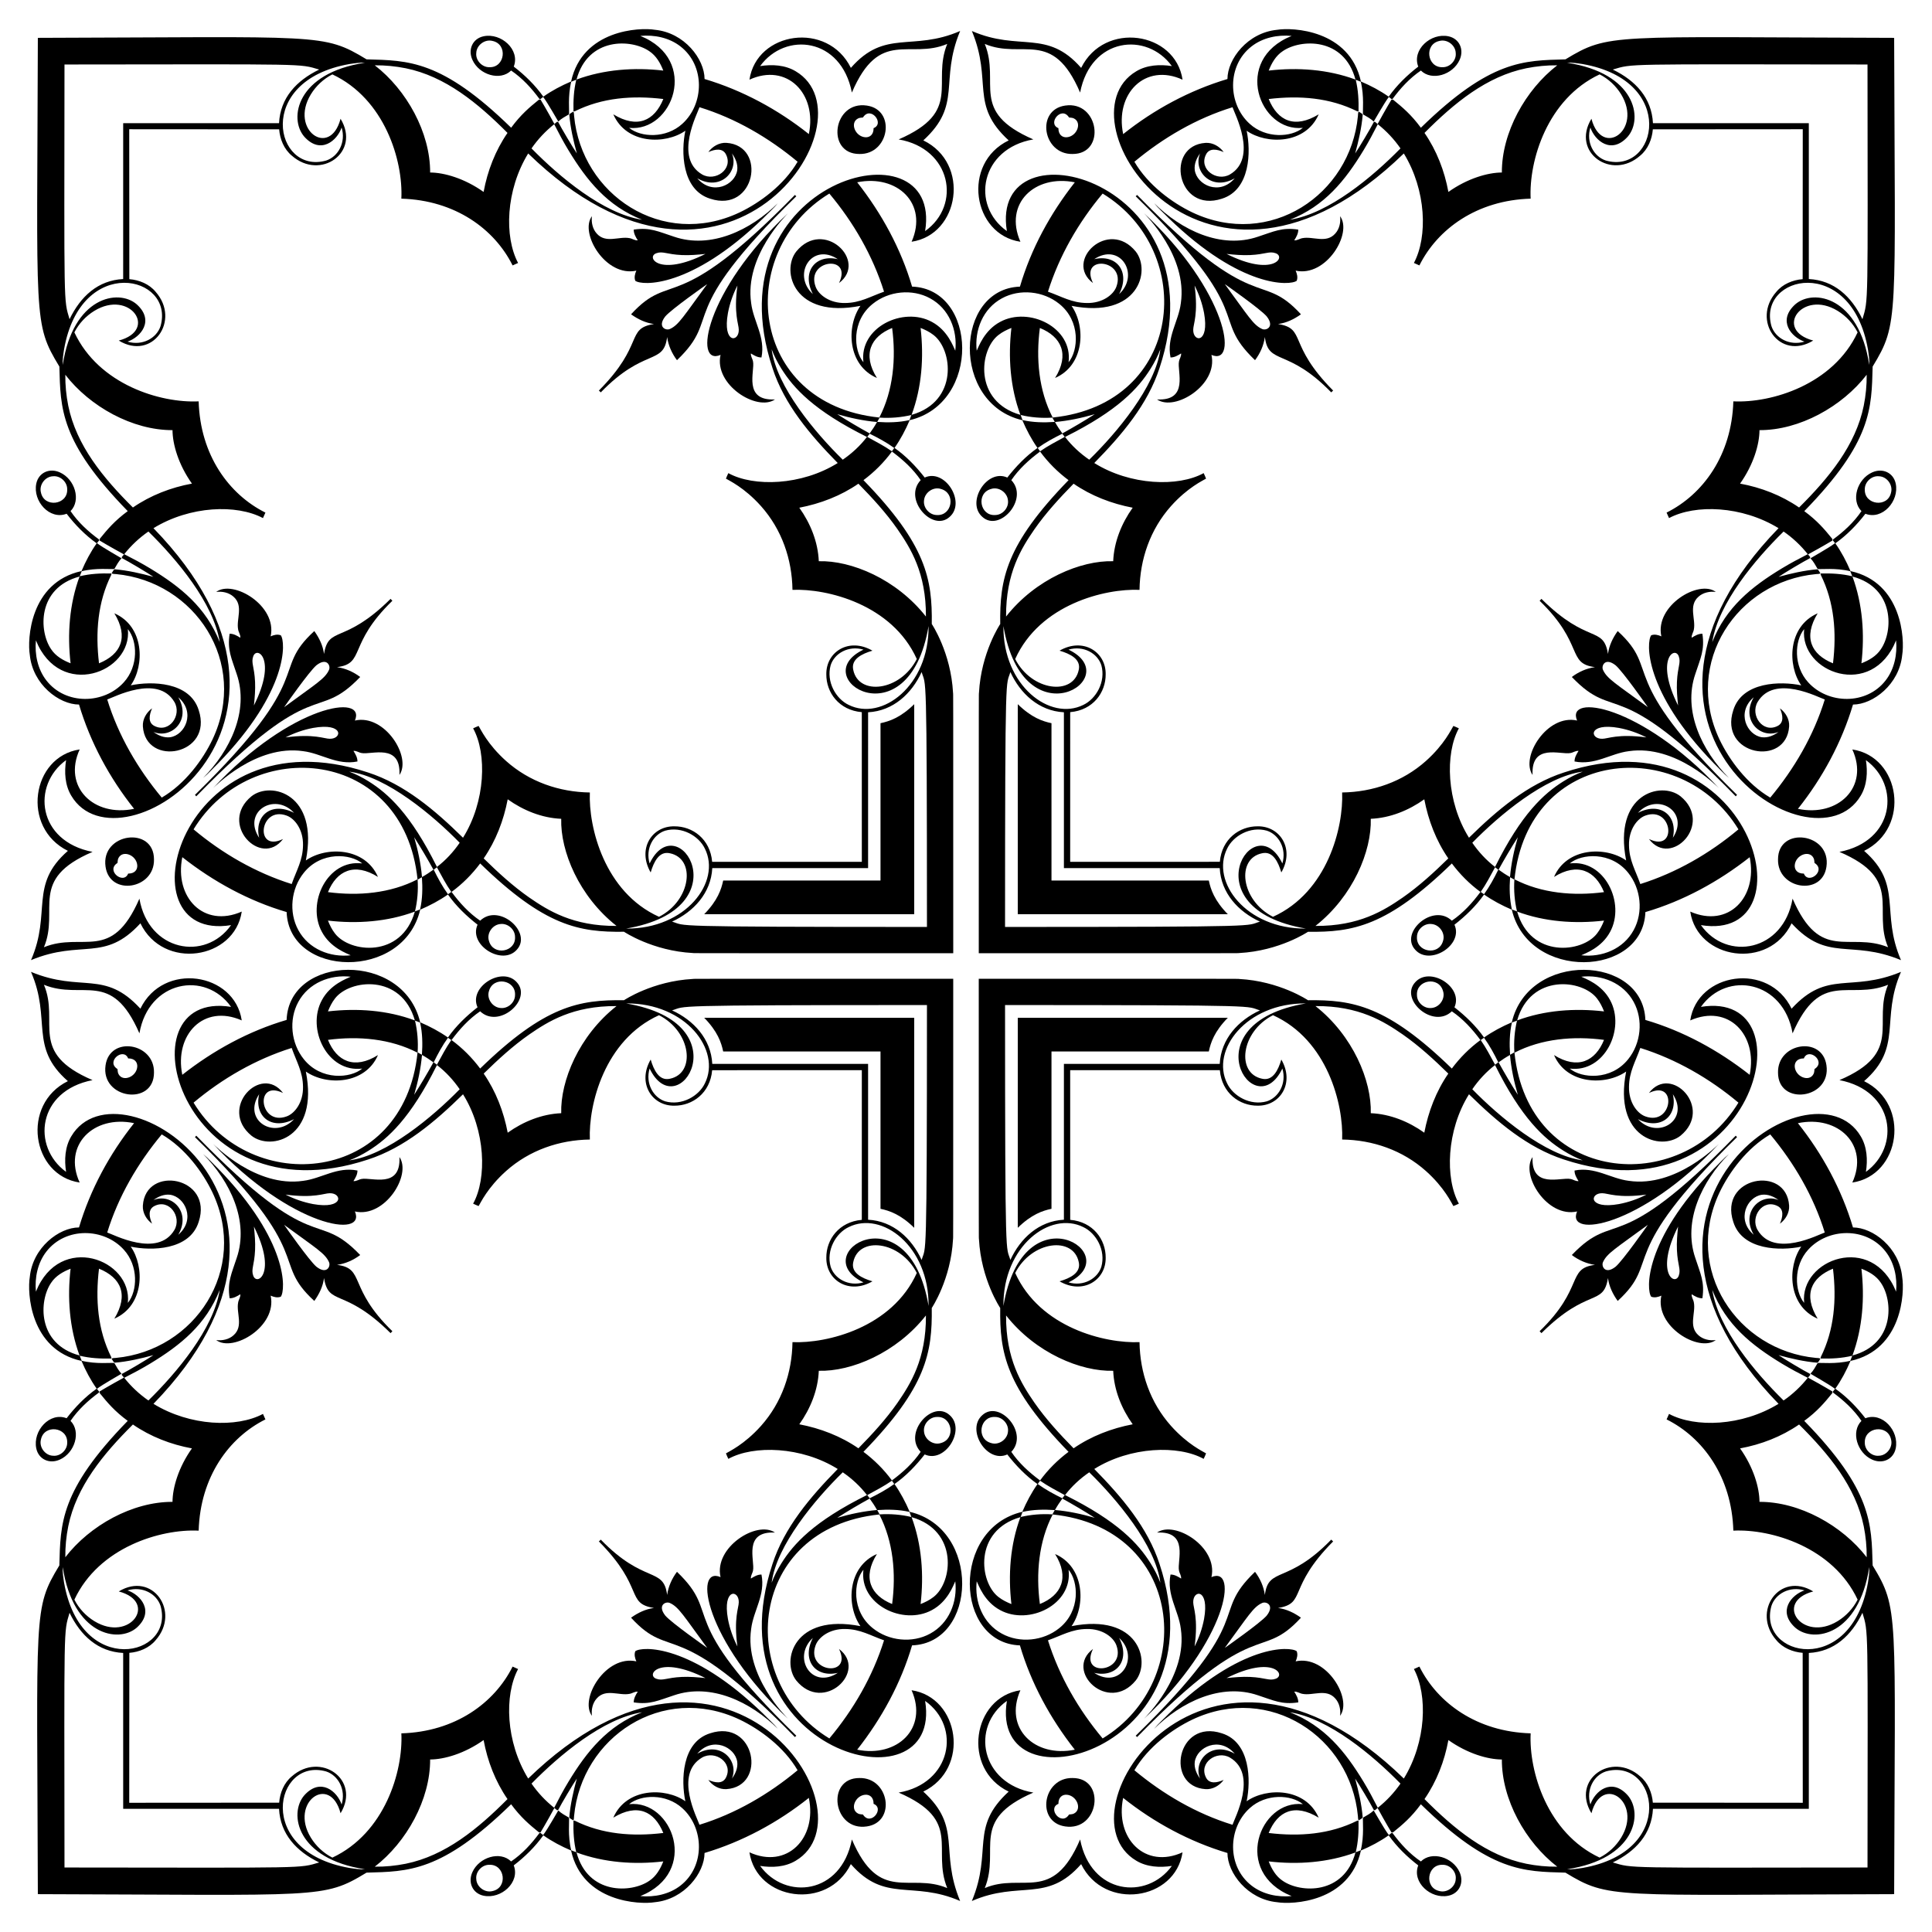 <?xml version="1.0" encoding="utf-8"?>

<!DOCTYPE svg PUBLIC "-//W3C//DTD SVG 1.1//EN" "http://www.w3.org/Graphics/SVG/1.1/DTD/svg11.dtd">
<svg version="1.1" id="Layer_1" xmlns="http://www.w3.org/2000/svg" xmlns:xlink="http://www.w3.org/1999/xlink" x="0px" y="0px"
	 viewBox="0 0 1649.766 1649.766" enable-background="new 0 0 1649.766 1649.766" xml:space="preserve">
<g>
	<path d="M1617.446,32.319c-242.62-0.634-243.415-4.173-280.68,18.372c-35.561,1.007-63.97,0.332-123.459,58.389
		c-8.197-11.145-15.584-17.375-23.75-23.977c-0.444-0.045-0.887-0.086-1.322-0.118c0,0-5.111,8.439-11.875,20.903
		c-0.742-0.616-1.471-1.236-2.205-1.856c-0.235,0.004-0.706,0.014-0.937,0.018c-2.824,5.535-12.629,22.011-16.022,26.956
		c2.961-10.838,5.505-21.849,6.442-33.072c-0.666-1.372-2.381-1.757-3.482-2.694c-0.625,1.177-0.466,2.553-0.616,3.839
		c-6.353,67.194-75.269,113.561-141.315,82.338c-17.239-8.239-37.91-23.362-49.538-43.295
		c24.683-20.545,53.006-37.079,83.787-46.554c1.527,5.078,22.002,43.112-2.169,57.361c-11.177,6.559-27.001-4.381-20.405-17.149
		c2.875-5.543,9.306-4.408,15.017-1.901c-3.518-4.849-9.326-8.253-15.434-7.878c-35.063,2.302-24.629,60.404,13.921,47.668
		c24.447-7.637,24.802-40.575,21.129-58.013c16.953,11.926,50.309,11.697,61.512-14.012c-20.432,12.418-35.027,5.705-42.697-13.088
		c26.202-3.136,52.177-1.213,75.746,10.562c0.24-0.018,0.729-0.054,0.973-0.072c0.222-9.027-0.226-18.15-2.395-26.951
		c1.44,0.557,2.884,1.109,4.314,1.693c3.078,12.466,1.475,25.114,1.911,27.866c3.151,1.847,6.501,3.577,9.132,6.144
		c0.347-0.361,9.016-15.956,12.934-21.016c0.733,0.57,1.462,1.15,2.187,1.738c0.217,0.032,0.661,0.095,0.878,0.131
		c6.786-9.29,14.732-17.914,24.289-24.407c9.257,9.183,27.302,3.713,33.049-9.109c4.079-8.934-0.265-18.229-9.566-20.146
		c-15.025-3.129-31.318,11.49-25.738,25.896c-9.548,7.339-18.268,15.85-25.258,25.683c-7.366-5.22-15.397-9.435-23.696-12.962
		c-9.73-44.291-58.681-46.338-71.554-44.155c-25.302,2.435-42.403,25.073-42.425,42.022c-32.384,9.666-62.64,26.018-89.052,47.039
		c-7.217-34.576,18.795-61.079,50.715-46.464c-6.144-41.163-66.758-50.272-86.598-10.073c-29.28-33.491-52.441-13.74-93.308-31.496
		c17.948,43.258-2.195,62.612,31.438,93.421c-40.456,19.569-30.907,80.449,10.01,86.544c-14.324-32.559,12.197-57.701,46.459-50.76
		c-20.844,26.512-37.35,56.655-46.867,89.075c-55.843,2.057-58.963,99.745,2.042,114.052c3.536,8.299,7.787,16.298,12.957,23.7
		c-9.906,6.958-18.354,15.778-25.783,25.285c-17.445-7.904-35.458,21.223-21.287,33.602c14.705,13.37,40.027-15.325,24.715-31.374
		c6.528-9.621,15.257-17.543,24.552-24.429c6.818,9.313,15.062,17.53,24.307,24.429c-53.638,55.191-58.833,84.576-58.325,122.83
		c0,0-16.344,24.242-18.168,58.846c-0.146,3.402-0.168-22.638-0.163,222.292c244.93,0.004,218.89-0.017,222.292-0.163
		c34.604-1.824,58.846-18.168,58.846-18.168c38.254,0.508,67.639-4.687,122.83-58.325c6.9,9.245,15.117,17.489,24.429,24.307
		c-6.886,9.295-14.809,18.023-24.429,24.552c-16.049-15.313-44.744,10.01-31.374,24.715c12.379,14.17,41.505-3.843,33.602-21.287
		c9.507-7.429,18.327-15.877,25.285-25.783c7.402,5.17,15.402,9.421,23.7,12.957c14.307,61.005,111.995,57.884,114.052,2.042
		c32.42-9.516,62.563-26.023,89.075-46.867c6.941,34.262-18.202,60.783-50.76,46.459c6.094,40.917,66.974,50.466,86.544,10.01
		c30.809,33.633,50.163,13.49,93.421,31.438c-17.757-40.867,1.994-64.028-31.496-93.308c40.199-19.84,31.089-80.454-10.073-86.598
		c14.615,31.92-11.887,57.931-46.464,50.715c21.02-26.412,37.373-56.668,47.039-89.052c16.949-0.022,39.588-17.123,42.022-42.425
		c2.183-12.873,0.136-61.824-44.155-71.554c-3.527-8.299-7.742-16.33-12.962-23.696c9.833-6.99,18.345-15.71,25.683-25.258
		c14.406,5.58,29.026-10.713,25.896-25.738c-1.918-9.301-11.212-13.646-20.146-9.566c-12.822,5.747-18.292,23.792-9.109,33.049
		c-6.492,9.557-15.117,17.503-24.407,24.289c0.036,0.217,0.1,0.661,0.131,0.878c0.589,0.724,1.168,1.453,1.738,2.187
		c-5.06,3.919-20.655,12.587-21.016,12.934c2.567,2.63,4.296,5.981,6.144,9.132c2.751,0.436,15.4-1.168,27.865,1.91
		c0.584,1.431,1.136,2.875,1.693,4.314c-8.801-2.168-17.924-2.617-26.951-2.395c-0.018,0.245-0.054,0.733-0.072,0.973
		c11.776,23.57,13.698,49.545,10.562,75.746c-18.793-7.67-25.507-22.265-13.088-42.697c-25.709,11.203-25.938,44.56-14.012,61.512
		c-17.438-3.673-50.376-3.318-58.013,21.129c-12.736,38.55,45.366,48.984,47.668,13.921c0.376-6.107-3.029-11.916-7.878-15.434
		c2.507,5.711,3.641,12.142-1.901,15.017c-12.769,6.597-23.708-9.227-17.149-20.405c14.249-24.17,52.283-3.696,57.361-2.169
		c-9.476,30.781-26.009,59.104-46.554,83.787c-19.933-11.627-35.055-32.299-43.295-49.538
		c-31.223-66.047,15.144-134.962,82.338-141.315c1.286-0.149,2.662,0.009,3.839-0.616c-0.937-1.1-1.322-2.816-2.694-3.481
		c-11.223,0.937-22.234,3.481-33.072,6.442c4.945-3.393,21.421-13.198,26.956-16.022c0.005-0.231,0.014-0.702,0.018-0.937
		c-0.62-0.733-1.24-1.462-1.856-2.205c12.464-6.764,20.903-11.875,20.903-11.875c-0.032-0.435-0.073-0.878-0.118-1.322
		c-6.601-8.166-12.832-15.553-23.977-23.75c58.057-59.489,57.382-87.898,58.389-123.459
		C1621.62,275.734,1618.08,274.939,1617.446,32.319z M1617.446,1617.446c0.634-242.62,4.173-243.415-18.372-280.68
		c-1.007-35.561-0.332-63.97-58.389-123.459c11.145-8.197,17.375-15.584,23.977-23.75c0.045-0.444,0.086-0.887,0.118-1.322
		c0,0-8.439-5.111-20.903-11.875c0.616-0.742,1.236-1.471,1.856-2.205c-0.005-0.235-0.014-0.706-0.018-0.937
		c-5.535-2.824-22.011-12.629-26.956-16.022c10.838,2.961,21.849,5.505,33.072,6.442c1.372-0.666,1.757-2.381,2.694-3.482
		c-1.177-0.625-2.553-0.466-3.839-0.616c-67.194-6.353-113.561-75.269-82.338-141.315c8.239-17.239,23.362-37.91,43.295-49.538
		c20.545,24.683,37.079,53.006,46.554,83.787c-5.078,1.527-43.112,22.002-57.361-2.169c-6.559-11.177,4.381-27.001,17.149-20.405
		c5.543,2.875,4.408,9.306,1.901,15.017c4.849-3.518,8.253-9.326,7.878-15.434c-2.302-35.063-60.405-24.629-47.668,13.921
		c7.637,24.447,40.575,24.802,58.013,21.129c-11.926,16.953-11.697,50.309,14.012,61.512c-12.418-20.432-5.705-35.027,13.088-42.697
		c3.136,26.202,1.213,52.177-10.562,75.746c0.018,0.24,0.054,0.729,0.072,0.973c9.027,0.222,18.15-0.226,26.951-2.395
		c-0.557,1.44-1.109,2.884-1.693,4.314c-12.466,3.078-25.114,1.475-27.865,1.911c-1.847,3.151-3.577,6.501-6.144,9.132
		c0.361,0.347,15.956,9.016,21.016,12.934c-0.57,0.733-1.15,1.462-1.738,2.187c-0.032,0.217-0.095,0.661-0.131,0.878
		c9.29,6.786,17.915,14.732,24.407,24.289c-9.183,9.257-3.713,27.302,9.109,33.049c8.934,4.079,18.229-0.265,20.146-9.566
		c3.13-15.025-11.49-31.318-25.896-25.738c-7.339-9.548-15.85-18.268-25.683-25.258c5.22-7.366,9.435-15.397,12.962-23.696
		c44.291-9.73,46.338-58.681,44.155-71.554c-2.435-25.302-25.073-42.403-42.022-42.425c-9.666-32.384-26.018-62.64-47.039-89.052
		c34.576-7.217,61.079,18.795,46.464,50.715c41.163-6.144,50.272-66.758,10.073-86.598c33.491-29.28,13.74-52.441,31.496-93.308
		c-43.258,17.948-62.612-2.195-93.421,31.438c-19.569-40.456-80.449-30.907-86.544,10.01c32.558-14.324,57.701,12.197,50.76,46.459
		c-26.512-20.844-56.655-37.35-89.075-46.867c-2.057-55.843-99.745-58.963-114.052,2.042c-8.299,3.536-16.298,7.787-23.7,12.957
		c-6.958-9.906-15.778-18.354-25.285-25.783c7.904-17.445-21.223-35.458-33.602-21.287c-13.37,14.705,15.325,40.027,31.374,24.715
		c9.621,6.528,17.543,15.257,24.429,24.552c-9.313,6.818-17.53,15.062-24.429,24.307c-55.191-53.638-84.576-58.833-122.83-58.325
		c0,0-24.242-16.344-58.846-18.168c-3.402-0.146,22.638-0.168-222.292-0.163c-0.004,244.93,0.017,218.89,0.163,222.292
		c1.824,34.604,18.168,58.846,18.168,58.846c-0.508,38.254,4.687,67.639,58.325,122.83c-9.245,6.9-17.489,15.117-24.307,24.429
		c-9.294-6.886-18.023-14.809-24.552-24.429c15.313-16.049-10.01-44.744-24.715-31.374c-14.17,12.379,3.843,41.505,21.287,33.602
		c7.429,9.507,15.877,18.327,25.783,25.285c-5.17,7.402-9.421,15.402-12.957,23.7c-61.005,14.307-57.884,111.995-2.042,114.052
		c9.516,32.42,26.023,62.563,46.867,89.075c-34.262,6.941-60.783-18.202-46.459-50.76c-40.917,6.094-50.466,66.974-10.01,86.544
		c-33.633,30.809-13.49,50.163-31.438,93.421c40.867-17.757,64.028,1.994,93.308-31.496c19.84,40.199,80.454,31.089,86.598-10.073
		c-31.92,14.615-57.931-11.887-50.715-46.464c26.412,21.02,56.668,37.373,89.052,47.039c0.022,16.949,17.123,39.588,42.425,42.022
		c12.873,2.183,61.824,0.136,71.554-44.155c8.299-3.527,16.33-7.742,23.696-12.962c6.99,9.833,15.71,18.345,25.258,25.683
		c-5.58,14.406,10.713,29.026,25.738,25.896c9.301-1.918,13.646-11.212,9.566-20.146c-5.747-12.822-23.792-18.292-33.049-9.109
		c-9.557-6.492-17.502-15.117-24.289-24.407c-0.217,0.036-0.661,0.1-0.878,0.131c-0.724,0.589-1.453,1.168-2.187,1.738
		c-3.919-5.06-12.587-20.655-12.934-21.016c-2.63,2.567-5.981,4.296-9.132,6.144c-0.436,2.751,1.168,15.4-1.911,27.865
		c-1.431,0.584-2.875,1.136-4.314,1.693c2.168-8.801,2.617-17.924,2.395-26.951c-0.245-0.018-0.733-0.054-0.973-0.072
		c-23.57,11.776-49.545,13.698-75.746,10.562c7.67-18.793,22.265-25.507,42.697-13.088c-11.203-25.709-44.56-25.938-61.512-14.012
		c3.673-17.438,3.318-50.376-21.129-58.013c-38.55-12.736-48.984,45.366-13.921,47.668c6.107,0.376,11.916-3.029,15.434-7.878
		c-5.711,2.507-12.142,3.641-15.017-1.901c-6.597-12.769,9.227-23.708,20.405-17.149c24.17,14.249,3.696,52.283,2.169,57.361
		c-30.781-9.476-59.104-26.009-83.787-46.554c11.627-19.933,32.299-35.055,49.538-43.295
		c66.047-31.223,134.962,15.144,141.315,82.338c0.149,1.286-0.009,2.662,0.616,3.839c1.1-0.937,2.816-1.322,3.482-2.694
		c-0.937-11.223-3.482-22.234-6.442-33.072c3.393,4.945,13.198,21.421,16.022,26.956c0.231,0.005,0.702,0.014,0.937,0.018
		c0.733-0.62,1.462-1.24,2.205-1.856c6.764,12.464,11.875,20.903,11.875,20.903c0.435-0.032,0.878-0.073,1.322-0.118
		c8.167-6.601,15.553-12.832,23.75-23.977c59.489,58.057,87.898,57.382,123.459,58.389
		C1374.031,1621.62,1374.826,1618.08,1617.446,1617.446z M32.319,1617.446c242.62,0.634,243.415,4.173,280.68-18.372
		c35.561-1.007,63.97-0.332,123.459-58.389c8.197,11.145,15.584,17.375,23.75,23.977c0.444,0.045,0.887,0.086,1.322,0.118
		c0,0,5.111-8.439,11.875-20.903c0.742,0.616,1.471,1.236,2.205,1.856c0.235-0.005,0.706-0.014,0.937-0.018
		c2.824-5.535,12.629-22.011,16.022-26.956c-2.961,10.838-5.505,21.849-6.442,33.072c0.665,1.372,2.381,1.757,3.481,2.694
		c0.625-1.177,0.466-2.553,0.616-3.839c6.353-67.194,75.269-113.561,141.315-82.338c17.239,8.239,37.91,23.362,49.538,43.295
		c-24.683,20.545-53.006,37.079-83.787,46.554c-1.527-5.078-22.002-43.112,2.169-57.361c11.177-6.559,27.001,4.381,20.405,17.149
		c-2.875,5.543-9.306,4.408-15.017,1.901c3.518,4.849,9.326,8.253,15.434,7.878c35.063-2.302,24.629-60.405-13.921-47.668
		c-24.447,7.637-24.802,40.575-21.129,58.013c-16.953-11.926-50.309-11.697-61.512,14.012c20.432-12.418,35.027-5.705,42.697,13.088
		c-26.202,3.136-52.177,1.213-75.746-10.562c-0.24,0.018-0.729,0.054-0.973,0.072c-0.222,9.027,0.226,18.15,2.395,26.951
		c-1.44-0.557-2.884-1.109-4.314-1.693c-3.079-12.466-1.475-25.114-1.91-27.865c-3.151-1.847-6.501-3.577-9.132-6.144
		c-0.347,0.361-9.016,15.956-12.934,21.016c-0.733-0.57-1.462-1.15-2.187-1.738c-0.217-0.032-0.661-0.095-0.878-0.131
		c-6.786,9.29-14.732,17.915-24.289,24.407c-9.257-9.183-27.302-3.713-33.049,9.109c-4.079,8.934,0.265,18.229,9.566,20.146
		c15.025,3.13,31.318-11.49,25.738-25.896c9.548-7.339,18.268-15.85,25.258-25.683c7.366,5.22,15.397,9.435,23.696,12.962
		c9.73,44.291,58.681,46.338,71.554,44.155c25.302-2.435,42.403-25.073,42.425-42.022c32.384-9.666,62.64-26.018,89.052-47.039
		c7.217,34.576-18.795,61.079-50.715,46.464c6.144,41.163,66.758,50.272,86.598,10.073c29.28,33.491,52.441,13.74,93.308,31.496
		c-17.948-43.258,2.195-62.612-31.438-93.421c40.456-19.569,30.907-80.449-10.01-86.544c14.324,32.558-12.197,57.701-46.459,50.76
		c20.844-26.512,37.35-56.655,46.867-89.075c55.843-2.057,58.963-99.745-2.042-114.052c-3.536-8.299-7.787-16.298-12.957-23.7
		c9.906-6.958,18.354-15.778,25.783-25.285c17.445,7.904,35.458-21.223,21.287-33.602c-14.705-13.37-40.027,15.325-24.715,31.374
		c-6.528,9.621-15.257,17.543-24.552,24.429c-6.818-9.313-15.062-17.53-24.307-24.429c53.638-55.191,58.833-84.576,58.325-122.83
		c0,0,16.344-24.242,18.168-58.846c0.146-3.402,0.168,22.638,0.163-222.292c-244.93-0.004-218.889,0.017-222.292,0.163
		c-34.604,1.824-58.846,18.168-58.846,18.168c-38.254-0.508-67.639,4.687-122.83,58.325c-6.9-9.245-15.117-17.489-24.429-24.307
		c6.886-9.294,14.809-18.023,24.429-24.552c16.049,15.313,44.744-10.01,31.374-24.715c-12.379-14.17-41.505,3.843-33.602,21.287
		c-9.507,7.429-18.326,15.877-25.285,25.783c-7.402-5.17-15.402-9.421-23.7-12.957c-14.307-61.005-111.995-57.884-114.052-2.042
		c-32.42,9.516-62.563,26.023-89.075,46.867c-6.941-34.262,18.202-60.783,50.76-46.459c-6.095-40.917-66.975-50.466-86.544-10.01
		c-30.809-33.633-50.163-13.49-93.421-31.438c17.757,40.867-1.994,64.028,31.496,93.308c-40.199,19.84-31.089,80.454,10.073,86.598
		c-14.615-31.92,11.887-57.931,46.464-50.715c-21.02,26.412-37.373,56.668-47.039,89.052c-16.949,0.022-39.588,17.123-42.022,42.425
		c-2.183,12.873-0.136,61.824,44.155,71.554c3.527,8.299,7.742,16.33,12.962,23.696c-9.833,6.99-18.345,15.71-25.683,25.258
		c-14.406-5.58-29.026,10.713-25.896,25.738c1.918,9.301,11.212,13.646,20.146,9.566c12.822-5.747,18.292-23.792,9.109-33.049
		c6.492-9.557,15.117-17.502,24.407-24.289c-0.036-0.217-0.1-0.661-0.131-0.878c-0.589-0.724-1.168-1.453-1.738-2.187
		c5.06-3.919,20.655-12.587,21.016-12.934c-2.567-2.63-4.296-5.981-6.144-9.132c-2.751-0.436-15.4,1.168-27.866-1.911
		c-0.584-1.431-1.136-2.875-1.693-4.314c8.801,2.168,17.924,2.617,26.951,2.395c0.018-0.245,0.054-0.733,0.072-0.973
		c-11.776-23.57-13.698-49.545-10.562-75.746c18.793,7.67,25.507,22.265,13.088,42.697c25.709-11.203,25.938-44.56,14.012-61.512
		c17.438,3.673,50.376,3.318,58.013-21.129c12.736-38.55-45.366-48.984-47.668-13.921c-0.376,6.107,3.029,11.916,7.878,15.434
		c-2.507-5.711-3.641-12.142,1.901-15.017c12.768-6.597,23.708,9.227,17.149,20.405c-14.249,24.17-52.283,3.696-57.361,2.169
		c9.476-30.781,26.009-59.104,46.554-83.787c19.933,11.627,35.055,32.299,43.295,49.538
		c31.223,66.047-15.144,134.962-82.338,141.315c-1.286,0.149-2.662-0.009-3.839,0.616c0.937,1.1,1.322,2.816,2.694,3.482
		c11.223-0.937,22.234-3.482,33.072-6.442c-4.945,3.393-21.421,13.198-26.956,16.022c-0.005,0.231-0.014,0.702-0.018,0.937
		c0.62,0.733,1.24,1.462,1.856,2.205c-12.464,6.764-20.903,11.875-20.903,11.875c0.032,0.435,0.073,0.878,0.118,1.322
		c6.601,8.167,12.831,15.553,23.977,23.75c-58.057,59.489-57.382,87.898-58.389,123.459
		C28.146,1374.031,31.685,1374.826,32.319,1617.446z M32.319,32.319c-0.634,242.62-4.173,243.415,18.372,280.68
		c1.007,35.561,0.332,63.97,58.389,123.459c-11.145,8.197-17.375,15.584-23.977,23.75c-0.045,0.444-0.086,0.887-0.118,1.322
		c0,0,8.439,5.111,20.903,11.875c-0.616,0.742-1.236,1.471-1.856,2.205c0.004,0.235,0.014,0.706,0.018,0.937
		c5.535,2.824,22.011,12.629,26.956,16.022c-10.838-2.961-21.849-5.505-33.072-6.442c-1.372,0.665-1.757,2.381-2.694,3.481
		c1.177,0.625,2.553,0.466,3.839,0.616c67.194,6.353,113.561,75.269,82.338,141.315c-8.239,17.239-23.362,37.91-43.295,49.538
		c-20.545-24.683-37.079-53.006-46.554-83.787c5.078-1.527,43.112-22.002,57.361,2.169c6.559,11.177-4.381,27.001-17.149,20.405
		c-5.543-2.875-4.408-9.306-1.901-15.017c-4.849,3.518-8.253,9.326-7.878,15.434c2.302,35.063,60.404,24.629,47.668-13.921
		c-7.637-24.447-40.575-24.802-58.013-21.129c11.926-16.953,11.697-50.309-14.012-61.512c12.418,20.432,5.705,35.027-13.088,42.697
		c-3.136-26.202-1.213-52.177,10.562-75.746c-0.018-0.24-0.054-0.729-0.072-0.973c-9.027-0.222-18.15,0.226-26.951,2.395
		c0.557-1.44,1.109-2.884,1.693-4.314c12.466-3.079,25.114-1.475,27.866-1.91c1.847-3.151,3.577-6.501,6.144-9.132
		c-0.361-0.347-15.956-9.016-21.016-12.934c0.57-0.733,1.15-1.462,1.738-2.187c0.032-0.217,0.095-0.661,0.131-0.878
		c-9.29-6.786-17.914-14.732-24.407-24.289c9.183-9.257,3.713-27.302-9.109-33.049c-8.934-4.079-18.229,0.265-20.146,9.566
		c-3.129,15.025,11.49,31.318,25.896,25.738c7.339,9.548,15.85,18.268,25.683,25.258c-5.22,7.366-9.435,15.397-12.962,23.696
		c-44.291,9.73-46.338,58.681-44.155,71.554c2.435,25.302,25.073,42.403,42.022,42.425c9.666,32.384,26.018,62.64,47.039,89.052
		c-34.576,7.217-61.079-18.795-46.464-50.715c-41.163,6.144-50.272,66.758-10.073,86.598c-33.491,29.28-13.74,52.441-31.496,93.308
		c43.258-17.948,62.612,2.195,93.421-31.438c19.569,40.456,80.449,30.907,86.544-10.01c-32.559,14.324-57.701-12.197-50.76-46.459
		c26.512,20.844,56.655,37.35,89.075,46.867c2.057,55.843,99.745,58.963,114.052-2.042c8.299-3.536,16.298-7.787,23.7-12.957
		c6.958,9.906,15.778,18.354,25.285,25.783c-7.904,17.445,21.223,35.458,33.602,21.287c13.37-14.705-15.325-40.027-31.374-24.715
		c-9.621-6.528-17.543-15.257-24.429-24.552c9.313-6.818,17.53-15.062,24.429-24.307c55.191,53.638,84.576,58.833,122.83,58.325
		c0,0,24.242,16.344,58.846,18.168c3.402,0.146-22.638,0.168,222.292,0.163c0.004-244.93-0.017-218.889-0.163-222.292
		c-1.824-34.604-18.168-58.846-18.168-58.846c0.508-38.254-4.687-67.639-58.325-122.83c9.245-6.9,17.489-15.117,24.307-24.429
		c9.295,6.886,18.023,14.809,24.552,24.429c-15.313,16.049,10.01,44.744,24.715,31.374c14.17-12.379-3.843-41.505-21.287-33.602
		c-7.429-9.507-15.877-18.326-25.783-25.285c5.17-7.402,9.421-15.402,12.957-23.7c61.005-14.307,57.884-111.995,2.042-114.052
		c-9.516-32.42-26.023-62.563-46.867-89.075c34.262-6.941,60.783,18.202,46.459,50.76c40.917-6.095,50.466-66.975,10.01-86.544
		c33.633-30.809,13.49-50.163,31.438-93.421c-40.867,17.757-64.028-1.994-93.308,31.496c-19.84-40.199-80.454-31.089-86.598,10.073
		c31.92-14.615,57.931,11.887,50.715,46.464c-26.412-21.02-56.668-37.373-89.052-47.039c-0.022-16.949-17.123-39.588-42.425-42.022
		c-12.873-2.183-61.824-0.136-71.554,44.155c-8.299,3.527-16.33,7.742-23.696,12.962c-6.99-9.833-15.71-18.345-25.258-25.683
		c5.58-14.406-10.713-29.026-25.738-25.896c-9.301,1.918-13.646,11.212-9.566,20.146c5.747,12.822,23.792,18.292,33.049,9.109
		c9.557,6.492,17.503,15.117,24.289,24.407c0.217-0.036,0.661-0.1,0.878-0.131c0.724-0.589,1.453-1.168,2.187-1.738
		c3.919,5.06,12.587,20.655,12.934,21.016c2.63-2.567,5.981-4.296,9.132-6.144c0.436-2.751-1.168-15.4,1.91-27.866
		c1.431-0.584,2.875-1.136,4.314-1.693c-2.168,8.801-2.617,17.924-2.395,26.951c0.245,0.018,0.733,0.054,0.973,0.072
		c23.57-11.776,49.545-13.698,75.746-10.562c-7.67,18.793-22.265,25.507-42.697,13.088c11.203,25.709,44.56,25.938,61.512,14.012
		c-3.673,17.438-3.318,50.376,21.129,58.013c38.55,12.736,48.984-45.366,13.921-47.668c-6.107-0.376-11.916,3.029-15.434,7.878
		c5.711-2.507,12.142-3.641,15.017,1.901c6.597,12.768-9.227,23.708-20.405,17.149c-24.17-14.249-3.696-52.283-2.169-57.361
		c30.781,9.476,59.104,26.009,83.787,46.554c-11.627,19.933-32.299,35.055-49.538,43.295
		c-66.047,31.223-134.962-15.144-141.315-82.338c-0.149-1.286,0.009-2.662-0.616-3.839c-1.1,0.937-2.816,1.322-3.481,2.694
		c0.937,11.223,3.481,22.234,6.442,33.072c-3.393-4.945-13.198-21.421-16.022-26.956c-0.231-0.005-0.702-0.014-0.937-0.018
		c-0.733,0.62-1.462,1.24-2.205,1.856c-6.764-12.464-11.875-20.903-11.875-20.903c-0.435,0.032-0.878,0.073-1.322,0.118
		c-8.166,6.601-15.553,12.831-23.75,23.977c-59.489-58.057-87.898-57.382-123.459-58.389
		C275.734,28.146,274.939,31.685,32.319,32.319z M1020.218,145.226c-0.629-5.116,1.53-10.164,4.541-14.189
		c-6.308,15.306,9.934,32.563,29.609,21.197C1041.392,167.374,1021.977,157.986,1020.218,145.226z M145.226,629.548
		c-5.116,0.629-10.164-1.53-14.189-4.541c15.306,6.308,32.563-9.934,21.197-29.609C167.374,608.374,157.986,627.788,145.226,629.548
		z M629.548,1504.54c0.629,5.116-1.53,10.164-4.541,14.188c6.308-15.306-9.934-32.563-29.609-21.197
		C608.374,1482.392,627.788,1491.78,629.548,1504.54z M1504.54,1020.218c5.116-0.629,10.164,1.53,14.188,4.541
		c-15.306-6.308-32.563,9.934-21.197,29.609C1482.392,1041.392,1491.78,1021.977,1504.54,1020.218z M1497.532,595.399
		c-11.366,19.675,5.891,35.917,21.197,29.609c-4.025,3.011-9.073,5.17-14.188,4.541
		C1491.78,627.788,1482.392,608.374,1497.532,595.399z M595.399,152.234c19.675,11.366,35.917-5.891,29.609-21.197
		c3.011,4.025,5.17,9.073,4.541,14.189C627.788,157.986,608.374,167.374,595.399,152.234z M152.234,1054.367
		c11.366-19.675-5.891-35.917-21.197-29.609c4.025-3.011,9.073-5.17,14.189-4.541
		C157.986,1021.977,167.374,1041.392,152.234,1054.367z M1054.367,1497.532c-19.675-11.366-35.917,5.891-29.609,21.197
		c-3.011-4.025-5.17-9.073-4.541-14.188C1021.977,1491.78,1041.392,1482.392,1054.367,1497.532z M1229.22,34.954
		c6.492-1.729,13.623,3.572,13.849,10.272c0.711,6.307-4.93,12.328-11.241,12.16C1218.504,57.844,1215.927,37.71,1229.22,34.954z
		 M34.954,420.545c-1.729-6.492,3.572-13.623,10.272-13.849c6.307-0.711,12.328,4.93,12.16,11.241
		C57.844,431.261,37.71,433.838,34.954,420.545z M420.545,1614.811c-6.492,1.729-13.623-3.572-13.849-10.272
		c-0.711-6.307,4.93-12.328,11.241-12.16C431.261,1591.921,433.838,1612.056,420.545,1614.811z M1614.811,1229.22
		c1.729,6.492-3.572,13.623-10.272,13.849c-6.307,0.711-12.328-4.93-12.16-11.241
		C1591.921,1218.504,1612.056,1215.927,1614.811,1229.22z M1592.379,417.938c-0.167-6.311,5.854-11.952,12.16-11.241
		c6.7,0.226,12.002,7.357,10.272,13.849C1612.056,433.838,1591.921,431.261,1592.379,417.938z M417.938,57.387
		c-6.311,0.167-11.952-5.854-11.241-12.16c0.226-6.7,7.357-12.002,13.849-10.272C433.838,37.71,431.261,57.844,417.938,57.387z
		 M57.387,1231.828c0.167,6.311-5.854,11.952-12.16,11.241c-6.7-0.226-12.002-7.357-10.272-13.849
		C37.71,1215.927,57.844,1218.504,57.387,1231.828z M1231.828,1592.379c6.311-0.167,11.952,5.854,11.241,12.16
		c-0.226,6.7-7.357,12.002-13.849,10.272C1215.927,1612.056,1218.504,1591.921,1231.828,1592.379z M1157.463,67.927
		c-23.565-8.697-49.262-10.531-74.089-7.656c2.485-6.397,6.116-12.749,11.993-16.588
		C1110.604,33.14,1147.746,31.604,1157.463,67.927z M67.927,492.303c-8.697,23.565-10.531,49.262-7.656,74.089
		c-6.397-2.486-12.749-6.116-16.588-11.993C33.14,539.161,31.604,502.02,67.927,492.303z M492.303,1581.839
		c23.565,8.697,49.262,10.531,74.089,7.656c-2.486,6.397-6.116,12.749-11.993,16.588
		C539.161,1616.626,502.02,1618.161,492.303,1581.839z M1581.839,1157.463c8.697-23.565,10.531-49.262,7.656-74.089
		c6.397,2.485,12.749,6.116,16.588,11.993C1616.626,1110.604,1618.161,1147.746,1581.839,1157.463z M1606.083,554.399
		c-3.839,5.876-10.191,9.507-16.588,11.993c2.875-24.828,1.041-50.525-7.656-74.089
		C1618.161,502.02,1616.626,539.161,1606.083,554.399z M554.399,43.683c5.876,3.839,9.507,10.191,11.993,16.588
		c-24.828-2.875-50.525-1.041-74.089,7.656C502.02,31.604,539.161,33.14,554.399,43.683z M43.683,1095.366
		c3.839-5.876,10.191-9.507,16.588-11.993c-2.875,24.828-1.041,50.525,7.656,74.089C31.604,1147.746,33.14,1110.604,43.683,1095.366
		z M1095.366,1606.083c-5.876-3.839-9.507-10.191-11.993-16.588c24.828,2.875,50.525,1.041,74.089-7.656
		C1147.746,1618.161,1110.604,1616.626,1095.366,1606.083z M1068.696,39.636c9.602-7.493,22.311-10.1,34.272-8.973
		c-50.922,20.47-27.542,82.456,9.58,78.512c-10.056,8.227-31.497,9.241-45.386-3.423
		C1048.38,88.807,1047.531,56.063,1068.696,39.636z M39.636,581.07c-7.493-9.602-10.1-22.311-8.973-34.272
		c20.47,50.922,82.456,27.542,78.512-9.58c8.227,10.056,9.241,31.497-3.423,45.386C88.807,601.385,56.063,602.234,39.636,581.07z
		 M581.07,1610.13c-9.602,7.493-22.311,10.1-34.272,8.973c50.922-20.47,27.542-82.456-9.58-78.512
		c10.056-8.227,31.497-9.241,45.386,3.423C601.385,1560.959,602.234,1593.703,581.07,1610.13z M1610.13,1068.696
		c7.493,9.602,10.1,22.311,8.973,34.272c-20.47-50.922-82.456-27.542-78.512,9.58c-8.227-10.056-9.241-31.497,3.423-45.386
		C1560.959,1048.38,1593.703,1047.531,1610.13,1068.696z M1544.013,582.604c-12.664-13.889-11.65-35.33-3.423-45.386
		c-3.944,37.122,58.042,60.502,78.512,9.58c1.127,11.961-1.48,24.669-8.973,34.272
		C1593.703,602.234,1560.959,601.385,1544.013,582.604z M582.604,105.752c-13.889,12.664-35.33,11.65-45.386,3.423
		c37.122,3.944,60.502-58.043,9.58-78.512c11.961-1.127,24.669,1.48,34.272,8.973C602.234,56.063,601.385,88.807,582.604,105.752z
		 M105.752,1067.161c12.664,13.889,11.65,35.33,3.423,45.386c3.944-37.122-58.043-60.502-78.512-9.58
		c-1.127-11.961,1.48-24.669,8.973-34.272C56.063,1047.531,88.807,1048.38,105.752,1067.161z M1067.161,1544.013
		c13.889-12.664,35.33-11.65,45.386-3.423c-37.122-3.944-60.502,58.042-9.58,78.512c-11.961,1.127-24.669-1.48-34.272-8.973
		C1047.531,1593.703,1048.38,1560.959,1067.161,1544.013z M849.751,439.799c-13.07,0.788-16.429-18.673-3.482-22.256
		c6.524-2.178,13.93,3.02,14.46,9.784C861.527,433.624,856.094,439.795,849.751,439.799z M439.799,800.014
		c0.788,13.07-18.673,16.429-22.256,3.482c-2.178-6.524,3.02-13.93,9.784-14.46C433.624,788.239,439.795,793.672,439.799,800.014z
		 M800.014,1209.967c13.07-0.788,16.429,18.673,3.482,22.256c-6.524,2.178-13.93-3.02-14.46-9.783
		C788.239,1216.142,793.672,1209.971,800.014,1209.967z M1209.967,849.751c-0.788-13.07,18.673-16.429,22.256-3.482
		c2.178,6.524-3.02,13.93-9.783,14.46C1216.142,861.527,1209.971,856.094,1209.967,849.751z M1222.439,789.036
		c6.764,0.53,11.961,7.936,9.783,14.46c-3.583,12.948-23.044,9.589-22.256-3.482
		C1209.971,793.672,1216.142,788.239,1222.439,789.036z M789.036,427.326c0.53-6.764,7.936-11.961,14.46-9.784
		c12.948,3.583,9.589,23.044-3.482,22.256C793.672,439.795,788.239,433.624,789.036,427.326z M427.326,860.73
		c-6.764-0.53-11.961-7.936-9.784-14.46c3.583-12.948,23.044-9.589,22.256,3.482C439.795,856.094,433.624,861.527,427.326,860.73z
		 M860.73,1222.439c-0.53,6.764-7.936,11.961-14.46,9.783c-12.948-3.583-9.589-23.044,3.482-22.256
		C856.094,1209.971,861.527,1216.142,860.73,1222.439z M1544.576,105.189c-44.362,0.005-88.724,0.011-133.087-0.012
		c-1.108-21.569-14.812-36.338-34.294-45.785c17.582-5.147,7.052-4.512,217.499-4.321c0.191,210.447,0.826,199.917-4.321,217.499
		c-9.446-19.482-24.216-33.186-45.785-34.294C1544.565,193.914,1544.572,149.552,1544.576,105.189z M1544.576,1544.576
		c-0.005-44.362-0.011-88.724,0.012-133.087c21.568-1.108,36.338-14.812,45.785-34.294c5.147,17.582,4.512,7.052,4.321,217.499
		c-210.447,0.191-199.917,0.826-217.499-4.321c19.482-9.446,33.186-24.216,34.294-45.785
		C1455.852,1544.565,1500.214,1544.572,1544.576,1544.576z M105.189,1544.576c44.362-0.005,88.725-0.011,133.087,0.012
		c1.108,21.568,14.812,36.338,34.294,45.785c-17.582,5.147-7.052,4.512-217.499,4.321c-0.191-210.447-0.826-199.917,4.321-217.499
		c9.446,19.482,24.216,33.186,45.785,34.294C105.201,1455.852,105.194,1500.214,105.189,1544.576z M105.189,105.189
		c0.005,44.362,0.011,88.725-0.012,133.087c-21.569,1.108-36.338,14.812-45.785,34.294c-5.147-17.582-4.512-7.052-4.321-217.499
		c210.447-0.191,199.917-0.826,217.499,4.321c-19.482,9.446-33.186,24.216-34.294,45.785
		C193.914,105.201,149.552,105.194,105.189,105.189z M1351.399,54.698c81.741,14.305,63.319,94.688,19.884,82.401
		c-10.338-3.387-17.073-15.555-13.233-28.21c3.736,11.163,17.88,23.359,31.84,7.873c13.668-15.687,6.314-54.428-51.761-63.174
		C1342.58,53.299,1347.012,54.032,1351.399,54.698z M54.698,298.367c14.305-81.741,94.688-63.319,82.401-19.884
		c-3.387,10.338-15.555,17.072-28.21,13.233c11.163-3.736,23.359-17.88,7.873-31.84c-15.687-13.668-54.428-6.314-63.174,51.761
		C53.299,307.186,54.032,302.754,54.698,298.367z M298.367,1595.068c-81.741-14.305-63.319-94.688-19.884-82.401
		c10.338,3.387,17.072,15.555,13.233,28.21c-3.736-11.163-17.88-23.359-31.84-7.873c-13.668,15.687-6.314,54.428,51.761,63.174
		C307.186,1596.467,302.754,1595.733,298.367,1595.068z M1595.068,1351.399c-14.305,81.741-94.688,63.319-82.401,19.884
		c3.387-10.338,15.555-17.073,28.21-13.233c-11.163,3.736-23.359,17.88-7.873,31.84c15.687,13.668,54.428,6.314,63.174-51.761
		C1596.467,1342.58,1595.733,1347.012,1595.068,1351.399z M1596.177,311.636c-8.746-58.075-47.487-65.429-63.174-51.761
		c-15.486,13.961-3.29,28.105,7.873,31.84c-12.654,3.839-24.823-2.895-28.21-13.233c-12.287-43.435,68.097-61.857,82.401,19.884
		C1595.733,302.754,1596.467,307.186,1596.177,311.636z M311.636,53.589c-58.075,8.746-65.429,47.487-51.761,63.174
		c13.961,15.486,28.105,3.29,31.84-7.873c3.839,12.654-2.895,24.823-13.233,28.21c-43.435,12.287-61.857-68.097,19.884-82.401
		C302.754,54.032,307.186,53.299,311.636,53.589z M53.589,1338.129c8.746,58.075,47.487,65.429,63.174,51.761
		c15.486-13.961,3.29-28.105-7.873-31.84c12.654-3.839,24.823,2.895,28.21,13.233c12.287,43.435-68.097,61.857-82.401-19.884
		C54.032,1347.012,53.299,1342.58,53.589,1338.129z M1338.129,1596.177c58.075-8.746,65.429-47.487,51.761-63.174
		c-13.961-15.486-28.105-3.29-31.84,7.873c-3.839-12.654,2.895-24.823,13.233-28.21c43.435-12.287,61.857,68.097-19.884,82.401
		C1347.012,1595.733,1342.58,1596.467,1338.129,1596.177z M1303.296,58.288c8.701-1.734,17.575-2.617,26.453-2.513
		c-27.18,20.975-47.421,57.383-47.288,91.533c-12.09,0.051-29.392,5.056-45.658,16.588c-3.291-17.937-10.023-35.358-20.4-50.402
		C1241.723,88.019,1269.493,65.165,1303.296,58.288z M58.288,346.469c-1.734-8.701-2.617-17.575-2.513-26.453
		c20.975,27.18,57.383,47.421,91.533,47.288c0.051,12.09,5.056,29.392,16.588,45.658c-17.937,3.291-35.358,10.023-50.402,20.4
		C88.019,408.042,65.165,380.272,58.288,346.469z M346.469,1591.478c-8.701,1.734-17.575,2.617-26.453,2.513
		c27.18-20.975,47.421-57.383,47.288-91.533c12.09-0.052,29.392-5.056,45.658-16.588c3.291,17.937,10.023,35.358,20.4,50.402
		C408.042,1561.747,380.272,1584.601,346.469,1591.478z M1591.478,1303.296c1.734,8.701,2.617,17.575,2.513,26.453
		c-20.975-27.18-57.383-47.421-91.533-47.288c-0.052-12.09-5.056-29.392-16.588-45.658c17.937-3.291,35.358-10.023,50.402-20.4
		C1561.747,1241.723,1584.601,1269.493,1591.478,1303.296z M1536.272,433.362c-15.044-10.377-32.465-17.109-50.402-20.4
		c11.532-16.265,16.537-33.568,16.588-45.658c34.149,0.133,70.557-20.107,91.533-47.288c0.104,8.878-0.779,17.751-2.513,26.453
		C1584.601,380.272,1561.747,408.042,1536.272,433.362z M433.362,113.494c-10.377,15.044-17.109,32.465-20.4,50.402
		c-16.265-11.532-33.568-16.537-45.658-16.588c0.133-34.149-20.107-70.558-47.288-91.533c8.878-0.104,17.751,0.779,26.453,2.513
		C380.272,65.165,408.042,88.019,433.362,113.494z M113.494,1216.404c15.044,10.377,32.465,17.109,50.402,20.4
		c-11.532,16.265-16.537,33.568-16.588,45.658c-34.149-0.133-70.558,20.107-91.533,47.288c-0.104-8.878,0.779-17.751,2.513-26.453
		C65.165,1269.493,88.019,1241.723,113.494,1216.404z M1216.404,1536.272c10.377-15.044,17.109-32.465,20.4-50.402
		c16.265,11.532,33.568,16.537,45.658,16.588c-0.133,34.149,20.107,70.557,47.288,91.533c-8.878,0.104-17.751-0.779-26.453-2.513
		C1269.493,1584.601,1241.723,1561.747,1216.404,1536.272z M1164.444,128.144c4.346-7.176,8.28-14.591,12.088-22.066
		c7.434,5.885,13.967,12.853,19.363,20.649c-23.772,24.214-61.103,55.632-94.444,60.919
		C1131.056,175.962,1148.601,154.317,1164.444,128.144z M128.144,485.322c-7.176-4.346-14.591-8.28-22.066-12.088
		c5.885-7.434,12.853-13.967,20.649-19.363c24.214,23.772,55.632,61.103,60.919,94.444
		C175.962,518.71,154.317,501.165,128.144,485.322z M485.322,1521.621c-4.346,7.176-8.28,14.591-12.088,22.066
		c-7.434-5.885-13.967-12.853-19.363-20.649c23.772-24.214,61.103-55.632,94.444-60.919
		C518.71,1473.804,501.165,1495.448,485.322,1521.621z M1521.621,1164.444c7.176,4.346,14.591,8.28,22.066,12.088
		c-5.885,7.434-12.853,13.967-20.649,19.363c-24.214-23.772-55.632-61.103-60.919-94.444
		C1473.804,1131.056,1495.448,1148.601,1521.621,1164.444z M1462.119,548.315c5.287-33.341,36.705-70.672,60.919-94.444
		c7.796,5.397,14.764,11.929,20.649,19.363c-7.475,3.807-14.89,7.742-22.066,12.088
		C1495.448,501.165,1473.804,518.71,1462.119,548.315z M548.315,187.647c-33.341-5.287-70.672-36.705-94.444-60.919
		c5.397-7.796,11.929-14.764,19.363-20.649c3.807,7.475,7.742,14.89,12.088,22.066C501.165,154.317,518.71,175.962,548.315,187.647z
		 M187.647,1101.451c-5.287,33.341-36.705,70.672-60.919,94.444c-7.796-5.396-14.764-11.929-20.649-19.363
		c7.475-3.807,14.89-7.742,22.066-12.088C154.317,1148.601,175.962,1131.056,187.647,1101.451z M1101.451,1462.119
		c33.341,5.287,70.672,36.705,94.444,60.919c-5.396,7.796-11.929,14.764-19.363,20.649c-3.807-7.475-7.742-14.89-12.088-22.066
		C1148.601,1495.448,1131.056,1473.804,1101.451,1462.119z M941.569,165.286c81.101,49.352,69.464,179.613-42.67,191.251
		c-11.98-23.167-14.362-50.503-10.938-76.475c18.338,7.427,25.579,22.547,12.984,42.688c25.083-10.82,26.449-43.814,14.071-61.58
		c56.718,11.17,67.998-29.621,54.83-46.369c-23.402-28.666-61.553,8.142-36.522,26.888c-11.99-24.52,28.552-20.288,19.988,3.092
		c-2.538,7.016-12.036,14.235-25.262,13.962c-12.923-0.117-21.523-5.591-33.185-9.675
		C904.523,218.333,920.92,189.928,941.569,165.286z M165.286,708.196c49.352-81.101,179.613-69.464,191.251,42.67
		c-23.167,11.98-50.503,14.362-76.475,10.938c7.427-18.338,22.547-25.579,42.688-12.984c-10.82-25.083-43.814-26.449-61.58-14.071
		c11.17-56.718-29.621-67.998-46.369-54.83c-28.666,23.402,8.142,61.553,26.888,36.522c-24.52,11.99-20.288-28.552,3.092-19.988
		c7.016,2.538,14.235,12.036,13.962,25.262c-0.117,12.923-5.591,21.523-9.675,33.185
		C218.333,745.243,189.928,728.845,165.286,708.196z M708.196,1484.479c-81.101-49.352-69.464-179.613,42.67-191.251
		c11.98,23.167,14.362,50.503,10.938,76.475c-18.338-7.427-25.579-22.547-12.984-42.688c-25.083,10.82-26.449,43.814-14.071,61.58
		c-56.718-11.17-67.998,29.621-54.83,46.369c23.402,28.666,61.553-8.142,36.522-26.888c11.99,24.52-28.552,20.288-19.988-3.092
		c2.538-7.016,12.036-14.235,25.262-13.962c12.923,0.117,21.523,5.591,33.185,9.675
		C745.243,1431.433,728.845,1459.837,708.196,1484.479z M1484.479,941.569c-49.352,81.101-179.613,69.464-191.251-42.67
		c23.167-11.98,50.503-14.362,76.475-10.938c-7.427,18.338-22.547,25.579-42.688,12.984c10.82,25.083,43.814,26.449,61.58,14.071
		c-11.17,56.718,29.621,67.998,46.369,54.83c28.666-23.402-8.142-61.553-26.888-36.522c24.52-11.99,20.288,28.552-3.092,19.988
		c-7.016-2.538-14.235-12.036-13.962-25.262c0.117-12.923,5.591-21.523,9.675-33.185
		C1431.433,904.523,1459.837,920.92,1484.479,941.569z M1400.697,754.9c-4.084-11.662-9.557-20.262-9.675-33.185
		c-0.273-13.226,6.946-22.725,13.962-25.262c23.38-8.564,27.612,31.978,3.092,19.988c18.745,25.031,55.554-13.12,26.888-36.522
		c-16.748-13.168-57.539-1.888-46.369,54.83c-17.766-12.378-50.76-11.012-61.58,14.071c20.141-12.595,35.261-5.353,42.688,12.984
		c-25.972,3.424-53.309,1.042-76.475-10.938c11.639-112.134,141.9-123.771,191.251-42.67
		C1459.837,728.845,1431.433,745.243,1400.697,754.9z M754.9,249.068c-11.662,4.084-20.262,9.557-33.185,9.675
		c-13.226,0.273-22.725-6.946-25.262-13.962c-8.564-23.38,31.978-27.612,19.988-3.092c25.031-18.745-13.12-55.554-36.522-26.888
		c-13.168,16.748-1.888,57.539,54.83,46.369c-12.378,17.766-11.012,50.76,14.071,61.58c-12.595-20.141-5.353-35.261,12.984-42.688
		c3.424,25.972,1.042,53.309-10.938,76.475c-112.134-11.639-123.771-141.9-42.67-191.251
		C728.845,189.928,745.243,218.333,754.9,249.068z M249.068,894.866c4.084,11.662,9.557,20.262,9.675,33.185
		c0.273,13.226-6.946,22.725-13.962,25.262c-23.38,8.564-27.612-31.978-3.092-19.988c-18.745-25.031-55.554,13.12-26.888,36.522
		c16.748,13.168,57.539,1.888,46.369-54.83c17.766,12.378,50.76,11.012,61.58-14.071c-20.141,12.595-35.261,5.353-42.688-12.984
		c25.972-3.424,53.309-1.042,76.475,10.938c-11.639,112.134-141.9,123.771-191.251,42.67
		C189.928,920.92,218.333,904.523,249.068,894.866z M894.866,1400.697c11.662-4.084,20.262-9.557,33.185-9.675
		c13.226-0.273,22.725,6.946,25.262,13.962c8.564,23.38-31.978,27.612-19.988,3.092c-25.031,18.745,13.12,55.554,36.522,26.888
		c13.168-16.748,1.888-57.539-54.83-46.369c12.378-17.766,11.012-50.76-14.071-61.58c12.595,20.141,5.353,35.261-12.984,42.688
		c-3.424-25.972-1.042-53.309,10.938-76.475c112.134,11.639,123.771,141.9,42.67,191.251
		C920.92,1459.837,904.523,1431.433,894.866,1400.697z M934.819,353.685c-9.027,5.786-18.281,11.223-27.662,16.421
		c-2.286-3.128-4.441-6.361-6.302-9.761C912.373,359.363,923.727,356.9,934.819,353.685z M353.685,714.946
		c5.786,9.027,11.223,18.281,16.421,27.662c-3.128,2.286-6.361,4.441-9.761,6.302C359.363,737.393,356.9,726.038,353.685,714.946z
		 M714.946,1296.08c9.027-5.786,18.281-11.223,27.662-16.421c2.286,3.128,4.441,6.361,6.302,9.761
		C737.393,1290.403,726.038,1292.866,714.946,1296.08z M1296.08,934.819c-5.786-9.027-11.223-18.281-16.421-27.662
		c3.128-2.286,6.361-4.441,9.761-6.302C1290.403,912.373,1292.866,923.727,1296.08,934.819z M1289.421,748.91
		c-3.4-1.861-6.632-4.016-9.761-6.302c5.197-9.381,10.635-18.634,16.421-27.662C1292.866,726.038,1290.403,737.393,1289.421,748.91z
		 M748.91,360.345c-1.861,3.4-4.016,6.632-6.302,9.761c-9.381-5.197-18.634-10.635-27.662-16.421
		C726.038,356.9,737.393,359.363,748.91,360.345z M360.345,900.855c3.4,1.861,6.632,4.016,9.761,6.302
		c-5.197,9.381-10.635,18.634-16.421,27.662C356.9,923.727,359.363,912.373,360.345,900.855z M900.855,1289.421
		c1.861-3.4,4.016-6.632,6.302-9.761c9.381,5.197,18.634,10.635,27.662,16.421C923.727,1292.866,912.373,1290.403,900.855,1289.421z
		 M934.344,221.307c22.149-14.669,39.424,13.03,21.31,29.821C965.646,231.625,952.982,216.874,934.344,221.307z M221.307,715.422
		c-14.669-22.149,13.03-39.424,29.821-21.31C231.625,684.119,216.874,696.783,221.307,715.422z M715.422,1428.459
		c-22.149,14.669-39.424-13.03-21.31-29.821C684.119,1418.14,696.783,1432.892,715.422,1428.459z M1428.459,934.344
		c14.669,22.149-13.03,39.424-29.821,21.31C1418.14,965.646,1432.892,952.982,1428.459,934.344z M1398.637,694.112
		c16.792-18.114,44.49-0.839,29.821,21.31C1432.892,696.783,1418.14,684.119,1398.637,694.112z M694.112,251.128
		c-18.114-16.792-0.839-44.49,21.31-29.821C696.783,216.874,684.119,231.625,694.112,251.128z M251.128,955.654
		c-16.792,18.114-44.49,0.839-29.821-21.31C216.874,952.982,231.625,965.646,251.128,955.654z M955.654,1398.637
		c18.114,16.792,0.839,44.49-21.31,29.821C952.982,1432.892,965.646,1418.14,955.654,1398.637z M852.762,285.948
		c3.287-2.549,7.054-4.387,10.897-5.917c-2.875,24.873-1.091,50.629,7.692,74.221C831.191,342.774,836.106,298.452,852.762,285.948z
		 M285.948,797.004c-2.549-3.287-4.387-7.054-5.917-10.897c24.873,2.875,50.629,1.091,74.221-7.692
		C342.774,818.575,298.452,813.66,285.948,797.004z M797.004,1363.818c-3.287,2.549-7.054,4.387-10.897,5.917
		c2.875-24.873,1.091-50.629-7.692-74.221C818.575,1306.992,813.66,1351.314,797.004,1363.818z M1363.818,852.762
		c2.549,3.287,4.387,7.054,5.917,10.897c-24.873-2.875-50.629-1.091-74.221,7.692
		C1306.992,831.191,1351.314,836.106,1363.818,852.762z M1295.514,778.415c23.592,8.783,49.348,10.567,74.221,7.692
		c-1.53,3.844-3.368,7.61-5.917,10.897C1351.314,813.66,1306.992,818.575,1295.514,778.415z M778.415,354.251
		c8.783-23.592,10.567-49.348,7.692-74.221c3.844,1.53,7.61,3.368,10.897,5.917C813.66,298.452,818.575,342.774,778.415,354.251z
		 M354.251,871.351c-23.592-8.783-49.348-10.567-74.221-7.692c1.53-3.844,3.368-7.61,5.917-10.897
		C298.452,836.106,342.774,831.191,354.251,871.351z M871.351,1295.514c-8.783,23.592-10.567,49.348-7.692,74.221
		c-3.844-1.53-7.61-3.368-10.897-5.917C836.106,1351.314,831.191,1306.992,871.351,1295.514z M853.962,274.906
		c-13.523,7.241-18.301,21.283-19.934,24.565c-1.976-17.648,5.312-35.922,21.496-44.712c15.302-8.398,35.426-6.243,48.945,4.668
		c18.486,14.734,16.384,39.998,8.004,49.877C916.206,279.555,878.498,261.46,853.962,274.906z M274.906,795.804
		c7.241,13.523,21.283,18.301,24.565,19.934c-17.648,1.976-35.922-5.312-44.712-21.496c-8.398-15.302-6.243-35.426,4.668-48.945
		c14.734-18.486,39.998-16.384,49.877-8.004C279.555,733.559,261.46,771.268,274.906,795.804z M795.804,1374.86
		c13.523-7.241,18.301-21.283,19.934-24.565c1.976,17.648-5.312,35.922-21.496,44.712c-15.302,8.398-35.426,6.243-48.945-4.668
		c-18.486-14.734-16.384-39.998-8.004-49.877C733.559,1370.211,771.268,1388.305,795.804,1374.86z M1374.86,853.962
		c-7.241-13.523-21.283-18.301-24.565-19.934c17.648-1.976,35.922,5.312,44.712,21.496c8.398,15.302,6.243,35.426-4.668,48.945
		c-14.734,18.486-39.998,16.384-49.877,8.004C1370.211,916.206,1388.305,878.498,1374.86,853.962z M1340.461,737.293
		c9.88-8.379,35.144-10.482,49.877,8.004c10.911,13.518,13.066,33.642,4.668,48.945c-8.79,16.184-27.063,23.471-44.712,21.496
		c3.282-1.632,17.324-6.411,24.565-19.934C1388.305,771.268,1370.211,733.559,1340.461,737.293z M737.293,309.304
		c-8.379-9.88-10.482-35.144,8.004-49.877c13.518-10.911,33.642-13.066,48.945-4.668c16.184,8.79,23.471,27.063,21.496,44.712
		c-1.632-3.283-6.411-17.324-19.934-24.565C771.268,261.46,733.559,279.555,737.293,309.304z M309.304,912.472
		c-9.88,8.379-35.144,10.482-49.877-8.004c-10.911-13.519-13.066-33.642-4.668-48.945c8.79-16.184,27.063-23.471,44.712-21.496
		c-3.283,1.632-17.324,6.411-24.565,19.934C261.46,878.498,279.555,916.206,309.304,912.472z M912.472,1340.461
		c8.379,9.88,10.482,35.144-8.004,49.877c-13.519,10.911-33.642,13.066-48.945,4.668c-16.184-8.79-23.471-27.063-21.496-44.712
		c1.632,3.282,6.411,17.324,19.934,24.565C878.498,1388.305,916.206,1370.211,912.472,1340.461z M873.144,358.715
		c-0.579-1.435-1.114-2.884-1.616-4.342c8.851,2.096,18.041,2.83,27.114,2.236c0.684,1.218,1.358,2.445,2.037,3.672
		C891.488,360.925,882.158,360.78,873.144,358.715z M358.715,776.622c-1.435,0.58-2.884,1.114-4.342,1.616
		c2.096-8.851,2.83-18.041,2.236-27.114c1.218-0.684,2.445-1.358,3.672-2.037C360.925,758.277,360.78,767.608,358.715,776.622z
		 M776.622,1291.051c0.58,1.435,1.114,2.884,1.616,4.342c-8.851-2.096-18.041-2.83-27.114-2.236
		c-0.684-1.218-1.358-2.445-2.037-3.672C758.277,1288.841,767.608,1288.986,776.622,1291.051z M1291.051,873.144
		c1.435-0.579,2.884-1.114,4.342-1.616c-2.096,8.851-2.83,18.041-2.236,27.114c-1.218,0.684-2.445,1.358-3.672,2.037
		C1288.841,891.488,1288.986,882.158,1291.051,873.144z M1289.484,749.087c1.227,0.679,2.454,1.354,3.672,2.037
		c-0.593,9.073,0.14,18.263,2.236,27.114c-1.458-0.503-2.907-1.037-4.342-1.616C1288.986,767.608,1288.841,758.277,1289.484,749.087
		z M749.087,360.282c0.679-1.227,1.354-2.454,2.037-3.672c9.073,0.593,18.263-0.14,27.114-2.236
		c-0.503,1.458-1.037,2.907-1.616,4.342C767.608,360.78,758.277,360.925,749.087,360.282z M360.282,900.679
		c-1.227-0.679-2.454-1.354-3.672-2.037c0.593-9.073-0.14-18.263-2.236-27.114c1.458,0.503,2.907,1.037,4.342,1.616
		C360.78,882.158,360.925,891.488,360.282,900.679z M900.679,1289.484c-0.679,1.227-1.354,2.454-2.037,3.672
		c-9.073-0.593-18.263,0.14-27.114,2.236c0.503-1.458,1.037-2.907,1.616-4.342C882.158,1288.986,891.488,1288.841,900.679,1289.484z
		 M888.143,385.367c-0.67-0.942-1.336-1.883-1.992-2.825c6.565-4.749,13.722-8.629,20.984-12.183
		c0.679,0.91,1.367,1.815,2.064,2.716C902.082,376.996,894.811,380.7,888.143,385.367z M385.367,761.623
		c-0.942,0.67-1.883,1.336-2.825,1.992c-4.749-6.565-8.629-13.722-12.183-20.984c0.91-0.679,1.815-1.367,2.716-2.064
		C376.996,747.683,380.7,754.954,385.367,761.623z M761.623,1264.398c0.67,0.942,1.336,1.883,1.992,2.825
		c-6.565,4.749-13.722,8.629-20.984,12.183c-0.679-0.91-1.367-1.815-2.064-2.716
		C747.683,1272.769,754.954,1269.066,761.623,1264.398z M1264.398,888.143c0.942-0.67,1.883-1.336,2.825-1.992
		c4.749,6.565,8.629,13.722,12.183,20.984c-0.91,0.679-1.815,1.367-2.716,2.064C1272.769,902.082,1269.066,894.811,1264.398,888.143
		z M1276.69,740.567c0.901,0.697,1.806,1.385,2.716,2.064c-3.554,7.262-7.434,14.419-12.183,20.984
		c-0.942-0.656-1.883-1.322-2.825-1.992C1269.066,754.954,1272.769,747.683,1276.69,740.567z M740.567,373.076
		c0.697-0.901,1.385-1.806,2.064-2.716c7.262,3.554,14.419,7.434,20.984,12.183c-0.656,0.942-1.322,1.883-1.992,2.825
		C754.954,380.7,747.683,376.996,740.567,373.076z M373.076,909.199c-0.901-0.697-1.806-1.385-2.716-2.064
		c3.554-7.262,7.434-14.42,12.183-20.984c0.942,0.656,1.883,1.322,2.825,1.992C380.7,894.811,376.996,902.082,373.076,909.199z
		 M909.199,1276.69c-0.697,0.901-1.385,1.806-2.064,2.716c-7.262-3.554-14.42-7.434-20.984-12.183
		c0.656-0.942,1.322-1.883,1.992-2.825C894.811,1269.066,902.082,1272.769,909.199,1276.69z M909.466,373.126
		c45.364-22.535,62.677-41.708,73.08-58.334c3.287-5.238,6.121-10.766,8.303-16.552c-4.144,32.024-37.496,71.611-60.729,94.299
		C922.301,387.165,915.243,380.664,909.466,373.126z M373.126,740.299c-22.535-45.364-41.708-62.677-58.334-73.08
		c-5.238-3.287-10.766-6.121-16.552-8.303c32.024,4.144,71.611,37.496,94.299,60.729
		C387.165,727.464,380.664,734.523,373.126,740.299z M740.299,1276.64c-45.364,22.535-62.677,41.708-73.08,58.334
		c-3.287,5.238-6.121,10.766-8.303,16.552c4.144-32.024,37.496-71.611,60.729-94.299
		C727.464,1262.601,734.523,1269.102,740.299,1276.64z M1276.64,909.466c22.535,45.364,41.708,62.677,58.334,73.08
		c5.238,3.287,10.766,6.121,16.552,8.303c-32.024-4.144-71.611-37.496-94.299-60.729
		C1262.601,922.301,1269.102,915.243,1276.64,909.466z M1257.227,719.646c22.688-23.233,62.275-56.585,94.299-60.729
		c-5.786,2.182-11.314,5.016-16.552,8.303c-16.627,10.403-35.799,27.716-58.334,73.08
		C1269.102,734.523,1262.601,727.464,1257.227,719.646z M719.646,392.539c-23.233-22.688-56.585-62.275-60.729-94.299
		c2.182,5.786,5.016,11.314,8.303,16.552c10.403,16.627,27.716,35.799,73.08,58.334
		C734.523,380.664,727.464,387.165,719.646,392.539z M392.539,930.12c-22.688,23.233-62.275,56.585-94.299,60.729
		c5.786-2.182,11.314-5.016,16.552-8.303c16.627-10.403,35.799-27.716,58.334-73.08C380.664,915.243,387.165,922.301,392.539,930.12
		z M930.12,1257.227c23.233,22.688,56.585,62.275,60.729,94.299c-2.182-5.786-5.016-11.314-8.303-16.552
		c-10.403-16.627-27.716-35.799-73.08-58.334C915.243,1269.102,922.301,1262.601,930.12,1257.227z M883.353,451.937
		c9.806-14.044,21.437-26.693,33.402-38.908c15.076,10.408,32.524,17.081,50.47,20.509c-9.507,13.333-15.954,29.219-16.647,45.694
		c-27.582-0.788-66.196,15.133-91.474,47.238C858.862,489.256,872.193,468.134,883.353,451.937z M451.937,766.413
		c-14.044-9.806-26.693-21.437-38.908-33.402c10.408-15.076,17.081-32.524,20.509-50.47c13.333,9.507,29.219,15.954,45.694,16.647
		c-0.788,27.582,15.133,66.196,47.238,91.474C489.256,790.904,468.134,777.573,451.937,766.413z M766.413,1197.829
		c-9.806,14.044-21.437,26.693-33.402,38.908c-15.076-10.408-32.524-17.082-50.47-20.509c9.507-13.333,15.954-29.219,16.647-45.694
		c27.582,0.788,66.196-15.133,91.474-47.238C790.904,1160.51,777.573,1181.632,766.413,1197.829z M1197.829,883.353
		c14.044,9.806,26.693,21.437,38.908,33.402c-10.408,15.076-17.082,32.524-20.509,50.47c-13.333-9.507-29.219-15.954-45.694-16.647
		c0.788-27.582-15.133-66.196-47.238-91.474C1160.51,858.862,1181.632,872.193,1197.829,883.353z M1123.296,790.661
		c32.105-25.278,48.025-63.892,47.238-91.474c16.475-0.693,32.361-7.14,45.694-16.647c3.427,17.946,10.1,35.394,20.509,50.47
		c-12.215,11.966-24.864,23.596-38.908,33.402C1181.632,777.573,1160.51,790.904,1123.296,790.661z M790.661,526.47
		c-25.278-32.105-63.892-48.025-91.474-47.238c-0.693-16.475-7.14-32.361-16.647-45.694c17.946-3.427,35.394-10.1,50.47-20.509
		c11.966,12.215,23.596,24.864,33.402,38.908C777.573,468.134,790.904,489.256,790.661,526.47z M526.47,859.105
		c-32.105,25.278-48.025,63.892-47.238,91.474c-16.475,0.693-32.361,7.14-45.694,16.647c-3.427-17.946-10.1-35.394-20.509-50.47
		c12.215-11.966,24.864-23.596,38.908-33.402C468.134,872.193,489.256,858.862,526.47,859.105z M859.105,1123.296
		c25.278,32.105,63.892,48.025,91.474,47.238c0.693,16.475,7.14,32.361,16.647,45.694c-17.946,3.427-35.394,10.1-50.47,20.509
		c-11.966-12.215-23.596-24.864-33.402-38.908C872.193,1181.632,858.862,1160.51,859.105,1123.296z M912.423,554.725
		c12.736-3.779,24.833,3.171,28.042,13.351c3.913,14.11-4.506,28.675-15.325,33.814c-28.373,14.203-68.761-16.244-68.299-67.285
		C873.815,634.877,962.583,578.758,912.423,554.725z M554.725,737.343c-3.779-12.736,3.171-24.833,13.351-28.042
		c14.11-3.913,28.675,4.506,33.814,15.325c14.203,28.373-16.244,68.761-67.285,68.299
		C634.877,775.951,578.758,687.182,554.725,737.343z M737.343,1095.041c-12.736,3.779-24.833-3.171-28.042-13.351
		c-3.913-14.11,4.506-28.675,15.325-33.814c28.373-14.203,68.761,16.244,68.299,67.285
		C775.951,1014.889,687.182,1071.008,737.343,1095.041z M1095.041,912.423c3.779,12.736-3.171,24.833-13.351,28.042
		c-14.11,3.913-28.675-4.506-33.814-15.325c-14.203-28.373,16.244-68.761,67.285-68.299
		C1014.889,873.815,1071.008,962.583,1095.041,912.423z M1115.16,792.925c-51.041,0.462-81.488-39.926-67.285-68.299
		c5.139-10.819,19.704-19.238,33.814-15.325c10.18,3.209,17.13,15.306,13.351,28.042
		C1071.008,687.182,1014.889,775.951,1115.16,792.925z M792.925,534.605c0.462,51.041-39.926,81.488-68.299,67.285
		c-10.819-5.139-19.238-19.704-15.325-33.814c3.209-10.18,15.306-17.13,28.042-13.351
		C687.182,578.758,775.951,634.877,792.925,534.605z M534.605,856.841c51.041-0.462,81.488,39.926,67.285,68.299
		c-5.139,10.819-19.704,19.238-33.814,15.325c-10.18-3.209-17.13-15.306-13.351-28.042
		C578.758,962.583,634.877,873.815,534.605,856.841z M856.841,1115.16c-0.462-51.041,39.926-81.488,68.299-67.285
		c10.819,5.139,19.238,19.704,15.325,33.814c-3.209,10.18-15.306,17.13-28.042,13.351
		C962.583,1071.008,873.815,1014.889,856.841,1115.16z M858.227,791.539c0.028-226.777,0.791-204.866,4.55-217.655
		c8.432,18.336,24.268,33.237,45.708,34.34c0.002,44.351,0.004,88.702,0.006,133.052c44.351,0.001,88.702,0.003,133.052,0.006
		c1.103,21.44,16.004,37.276,34.34,45.708C1063.093,790.748,1085.004,791.511,858.227,791.539z M858.227,858.227
		c226.777,0.028,204.866,0.791,217.655,4.55c-18.336,8.432-33.237,24.268-34.34,45.708c-44.351,0.002-88.701,0.004-133.052,0.006
		c-0.001,44.351-0.003,88.702-0.006,133.052c-21.44,1.103-37.276,16.004-45.708,34.34
		C859.017,1063.093,858.254,1085.004,858.227,858.227z M791.539,858.227c-0.028,226.777-0.791,204.866-4.55,217.655
		c-8.432-18.336-24.268-33.237-45.708-34.34c-0.003-44.351-0.004-88.701-0.006-133.052c-44.351-0.001-88.702-0.003-133.052-0.006
		c-1.103-21.44-16.004-37.276-34.34-45.708C586.673,859.017,564.762,858.254,791.539,858.227z M791.539,791.539
		c-226.777-0.028-204.866-0.791-217.655-4.55c18.336-8.432,33.237-24.268,34.34-45.708c44.351-0.003,88.702-0.004,133.052-0.006
		c0.001-44.351,0.003-88.702,0.006-133.052c21.44-1.103,37.276-16.004,45.708-34.34
		C790.748,586.673,791.511,564.762,791.539,791.539z M913.839,735.926c0.004-46.991,0.01-90.246,0.019-127.807
		c19.579-1.677,30.423-16.865,30.297-32.325c0.286-19.3-19.454-31.747-39.388-20.169c9.059,2.649,18.518,7.273,16.371,16.47
		c-4.595,22.204-40.12,18.243-54.246-9.353c21.124-46.736,76.654-60.289,106.165-59.059c0.359-26.185,9.138-51.628,26.87-71.509
		c14.286-15.975,27.394-21.87,29.939-23.474c-0.552-1.621-1.358-3.133-2.042-4.695c-21.578,11.924-62.604,10.639-93.407-8.638
		c23.503-23.917,45.683-50.069,55.722-81.116c53.399-161.31-145.952-212.698-130.35-116.936
		c-31.257-22.166-22.361-70.507,22.6-78.272c-55.111-23.957-27.94-48.095-41.475-81.541c32.131,13.593,57.763-13.779,81.419,41.524
		c9.136-47.178,56.914-52.155,78.349-22.596c-10.195-1.603-21.301-1.01-30.342,4.41c-69.162,40.847,59.293,234.433,228.411,70.205
		c19.202,31.306,20.543,71.121,8.615,93.498c1.567,0.693,3.133,1.376,4.69,2.092c15.475-31.048,49.016-55.662,94.992-57.008
		c-1.572-32.589,14.217-85.188,58.909-106.115c7.542,3.839,13.962,9.847,18.381,17.059c18.558,30.366-16.399,54.839-25.38,20.835
		c-17.502,28.765,17.27,53.003,41.619,31.501c6.66-5.469,10.141-14.03,10.816-22.473c8.608-0.068,67.941-0.088,128.024-0.087
		c0.001,60.083-0.019,119.416-0.087,128.024c-8.443,0.675-17.005,4.156-22.474,10.816c-21.502,24.35,2.736,59.121,31.501,41.619
		c-34.004-8.981-9.531-43.938,20.835-25.38c7.212,4.419,13.22,10.838,17.059,18.381c-20.928,44.692-73.527,60.481-106.115,58.909
		c-1.346,45.976-25.96,79.517-57.008,94.992c0.715,1.557,1.399,3.124,2.092,4.69c22.377-11.928,62.192-10.587,93.498,8.615
		c-164.228,169.118,29.358,297.573,70.205,228.411c5.419-9.041,6.012-20.146,4.41-30.342c29.559,21.435,24.582,69.214-22.596,78.349
		c55.303,23.655,27.931,49.288,41.524,81.419c-33.446-13.534-57.584,13.636-81.541-41.475c-7.765,44.961-56.107,53.858-78.273,22.6
		c95.763,15.602,44.375-183.749-116.936-130.35c-31.047,10.039-57.198,32.219-81.116,55.722
		c-19.277-30.803-20.562-71.829-8.638-93.407c-1.562-0.684-3.074-1.49-4.695-2.042c-1.604,2.545-7.499,15.653-23.474,29.939
		c-19.881,17.731-45.324,26.51-71.509,26.87c1.23,29.511-12.323,85.041-59.059,106.165c-27.596-14.126-31.558-49.651-9.353-54.246
		c9.198-2.148,13.822,7.311,16.47,16.371c11.578-19.933-0.87-39.673-20.169-39.388c-15.46-0.126-30.648,10.718-32.325,30.297
		C1004.085,735.917,960.83,735.923,913.839,735.926z M913.839,913.839c46.991,0.004,90.246,0.01,127.807,0.019
		c1.677,19.579,16.865,30.423,32.325,30.297c19.3,0.286,31.747-19.454,20.169-39.388c-2.649,9.059-7.273,18.518-16.47,16.371
		c-22.204-4.595-18.243-40.12,9.353-54.246c46.736,21.124,60.289,76.654,59.059,106.165c26.185,0.359,51.628,9.138,71.509,26.87
		c15.975,14.286,21.87,27.394,23.474,29.939c1.621-0.552,3.133-1.358,4.695-2.042c-11.924-21.578-10.639-62.604,8.638-93.407
		c23.917,23.503,50.069,45.683,81.116,55.722c161.31,53.399,212.698-145.952,116.936-130.35
		c22.166-31.257,70.507-22.361,78.273,22.6c23.957-55.111,48.095-27.94,81.541-41.475c-13.593,32.131,13.779,57.763-41.524,81.419
		c47.178,9.136,52.155,56.914,22.596,78.349c1.603-10.195,1.01-21.301-4.41-30.342c-40.847-69.162-234.433,59.293-70.205,228.411
		c-31.306,19.202-71.121,20.543-93.498,8.615c-0.693,1.567-1.376,3.133-2.092,4.69c31.048,15.475,55.662,49.016,57.008,94.992
		c32.589-1.572,85.188,14.217,106.115,58.909c-3.839,7.542-9.847,13.962-17.059,18.381c-30.366,18.558-54.839-16.399-20.835-25.38
		c-28.765-17.502-53.003,17.27-31.501,41.619c5.469,6.66,14.03,10.141,22.474,10.816c0.068,8.608,0.088,67.941,0.087,128.024
		c-60.083,0.001-119.416-0.019-128.024-0.087c-0.675-8.443-4.156-17.005-10.816-22.474c-24.35-21.502-59.121,2.736-41.619,31.501
		c8.981-34.004,43.938-9.531,25.38,20.835c-4.419,7.212-10.838,13.22-18.381,17.059c-44.692-20.928-60.481-73.527-58.909-106.115
		c-45.976-1.346-79.517-25.96-94.992-57.008c-1.557,0.715-3.124,1.399-4.69,2.092c11.928,22.377,10.587,62.192-8.615,93.498
		c-169.118-164.228-297.573,29.358-228.411,70.205c9.041,5.419,20.146,6.012,30.342,4.41
		c-21.435,29.559-69.214,24.582-78.349-22.596c-23.655,55.303-49.287,27.931-81.419,41.524
		c13.534-33.446-13.637-57.584,41.475-81.541c-44.961-7.765-53.858-56.107-22.6-78.273
		c-15.602,95.763,183.749,44.375,130.35-116.936c-10.038-31.047-32.219-57.198-55.722-81.116
		c30.803-19.277,71.829-20.562,93.407-8.638c0.684-1.562,1.49-3.074,2.042-4.695c-2.545-1.604-15.653-7.499-29.939-23.474
		c-17.731-19.881-26.51-45.324-26.87-71.509c-29.511,1.23-85.041-12.323-106.165-59.059c14.126-27.596,49.651-31.558,54.246-9.353
		c2.148,9.198-7.311,13.822-16.371,16.47c19.933,11.578,39.673-0.87,39.388-20.169c0.126-15.46-10.718-30.648-30.297-32.325
		C913.849,1004.085,913.843,960.83,913.839,913.839z M735.926,913.839c-0.004,46.991-0.01,90.246-0.019,127.807
		c-19.579,1.677-30.423,16.865-30.297,32.325c-0.286,19.3,19.454,31.747,39.388,20.169c-9.059-2.649-18.518-7.273-16.371-16.47
		c4.595-22.204,40.12-18.243,54.246,9.353c-21.124,46.736-76.654,60.289-106.165,59.059c-0.359,26.185-9.138,51.628-26.87,71.509
		c-14.286,15.975-27.394,21.87-29.939,23.474c0.552,1.621,1.358,3.133,2.042,4.695c21.578-11.924,62.604-10.639,93.407,8.638
		c-23.503,23.917-45.683,50.069-55.722,81.116c-53.399,161.31,145.952,212.698,130.35,116.936
		c31.257,22.166,22.361,70.507-22.6,78.273c55.111,23.957,27.94,48.095,41.475,81.541c-32.131-13.593-57.763,13.779-81.419-41.524
		c-9.136,47.178-56.914,52.155-78.349,22.596c10.195,1.603,21.301,1.01,30.342-4.41c69.162-40.847-59.293-234.433-228.411-70.205
		c-19.202-31.306-20.543-71.121-8.615-93.498c-1.566-0.693-3.133-1.376-4.69-2.092c-15.475,31.048-49.016,55.662-94.992,57.008
		c1.572,32.589-14.217,85.188-58.909,106.115c-7.542-3.839-13.962-9.847-18.381-17.059c-18.558-30.366,16.399-54.839,25.38-20.835
		c17.502-28.765-17.27-53.003-41.619-31.501c-6.66,5.469-10.141,14.03-10.816,22.474c-8.608,0.068-67.941,0.088-128.024,0.087
		c-0.001-60.083,0.019-119.416,0.087-128.024c8.443-0.675,17.004-4.156,22.473-10.816c21.502-24.35-2.736-59.121-31.501-41.619
		c34.004,8.981,9.531,43.938-20.835,25.38c-7.212-4.419-13.22-10.838-17.059-18.381c20.928-44.692,73.527-60.481,106.115-58.909
		c1.346-45.976,25.96-79.517,57.008-94.992c-0.715-1.557-1.399-3.124-2.092-4.69c-22.377,11.928-62.192,10.587-93.498-8.615
		c164.228-169.118-29.358-297.573-70.205-228.411c-5.419,9.041-6.012,20.146-4.41,30.342
		c-29.559-21.435-24.582-69.214,22.596-78.349c-55.303-23.655-27.931-49.287-41.524-81.419
		c33.447,13.534,57.584-13.637,81.541,41.475c7.765-44.961,56.107-53.858,78.272-22.6c-95.763-15.602-44.375,183.749,116.936,130.35
		c31.047-10.038,57.198-32.219,81.116-55.722c19.277,30.803,20.562,71.829,8.638,93.407c1.562,0.684,3.074,1.49,4.695,2.042
		c1.604-2.545,7.499-15.653,23.474-29.939c19.881-17.731,45.324-26.51,71.509-26.87c-1.23-29.511,12.323-85.041,59.059-106.165
		c27.596,14.126,31.558,49.651,9.353,54.246c-9.198,2.148-13.822-7.311-16.47-16.371c-11.577,19.933,0.87,39.673,20.169,39.388
		c15.46,0.126,30.648-10.718,32.325-30.297C645.68,913.849,688.935,913.843,735.926,913.839z M735.926,735.926
		c-46.991-0.004-90.246-0.01-127.807-0.019c-1.677-19.579-16.865-30.423-32.325-30.297c-19.3-0.286-31.747,19.454-20.169,39.388
		c2.649-9.059,7.273-18.518,16.47-16.371c22.204,4.595,18.243,40.12-9.353,54.246c-46.736-21.124-60.289-76.654-59.059-106.165
		c-26.185-0.359-51.628-9.138-71.509-26.87c-15.975-14.286-21.87-27.394-23.474-29.939c-1.621,0.552-3.133,1.358-4.695,2.042
		c11.924,21.578,10.639,62.604-8.638,93.407c-23.917-23.503-50.069-45.683-81.116-55.722
		c-161.31-53.399-212.698,145.952-116.936,130.35c-22.166,31.257-70.507,22.361-78.272-22.6
		c-23.957,55.111-48.095,27.94-81.541,41.475c13.593-32.131-13.779-57.763,41.524-81.419c-47.178-9.136-52.155-56.914-22.596-78.349
		c-1.603,10.195-1.01,21.301,4.41,30.342c40.847,69.162,234.433-59.293,70.205-228.411c31.306-19.202,71.121-20.543,93.498-8.615
		c0.693-1.566,1.376-3.133,2.092-4.69c-31.048-15.475-55.662-49.016-57.008-94.992c-32.589,1.572-85.188-14.217-106.115-58.909
		c3.839-7.542,9.847-13.962,17.059-18.381c30.366-18.558,54.839,16.399,20.835,25.38c28.765,17.502,53.003-17.27,31.501-41.619
		c-5.469-6.66-14.03-10.141-22.473-10.816c-0.068-8.608-0.088-67.941-0.087-128.024c60.083-0.001,119.416,0.019,128.024,0.087
		c0.675,8.443,4.156,17.004,10.816,22.473c24.35,21.502,59.121-2.736,41.619-31.501c-8.981,34.004-43.938,9.531-25.38-20.835
		c4.419-7.212,10.838-13.22,18.381-17.059c44.692,20.928,60.481,73.527,58.909,106.115c45.976,1.346,79.517,25.96,94.992,57.008
		c1.557-0.715,3.124-1.399,4.69-2.092c-11.928-22.377-10.587-62.192,8.615-93.498c169.118,164.228,297.573-29.358,228.411-70.205
		c-9.041-5.419-20.146-6.012-30.342-4.41c21.435-29.559,69.214-24.582,78.349,22.596c23.655-55.303,49.288-27.931,81.419-41.524
		c-13.534,33.447,13.636,57.584-41.475,81.541c44.961,7.765,53.858,56.107,22.6,78.272c15.602-95.763-183.749-44.375-130.35,116.936
		c10.039,31.047,32.219,57.198,55.722,81.116c-30.803,19.277-71.829,20.562-93.407,8.638c-0.684,1.562-1.49,3.074-2.042,4.695
		c2.545,1.604,15.653,7.499,29.939,23.474c17.731,19.881,26.51,45.324,26.87,71.509c29.511-1.23,85.041,12.323,106.165,59.059
		c-14.126,27.596-49.651,31.558-54.246,9.353c-2.148-9.198,7.311-13.822,16.371-16.47c-19.933-11.577-39.673,0.87-39.388,20.169
		c-0.126,15.46,10.718,30.648,30.297,32.325C735.917,645.68,735.923,688.935,735.926,735.926z"/>
	<path d="M909.566,90.147c-25.297,3.686-19.109,41.848,6.284,41.343C944.766,131.565,938.547,85.824,909.566,90.147z M910.82,117.22
		c-3.797,0.205-7.083-2.254-7.022-7.791c-9.782-3.89,2.625-19.442,9.064-9.118c1.476,0.258,3.088,0.122,4.41,0.951
		C924.16,104.972,919.528,116.613,910.82,117.22z"/>
	<path d="M90.147,740.2c3.686,25.297,41.848,19.109,41.343-6.284C131.565,705,85.824,711.219,90.147,740.2z M117.22,738.946
		c0.205,3.797-2.254,7.083-7.791,7.022c-3.89,9.782-19.442-2.625-9.118-9.064c0.258-1.476,0.122-3.088,0.951-4.41
		C104.972,725.606,116.613,730.238,117.22,738.946z"/>
	<path d="M740.2,1559.619c25.297-3.686,19.109-41.848-6.284-41.343C705,1518.201,711.219,1563.942,740.2,1559.619z
		 M738.946,1532.546c3.797-0.205,7.083,2.254,7.022,7.792c9.782,3.89-2.625,19.442-9.064,9.118c-1.476-0.258-3.088-0.122-4.41-0.951
		C725.606,1544.794,730.238,1533.153,738.946,1532.546z"/>
	<path d="M1559.619,909.566c-3.686-25.297-41.848-19.109-41.343,6.284C1518.201,944.766,1563.942,938.547,1559.619,909.566z
		 M1532.546,910.82c-0.205-3.797,2.254-7.083,7.792-7.022c3.89-9.782,19.442,2.625,9.118,9.064c-0.258,1.476-0.122,3.088-0.951,4.41
		C1544.794,924.16,1533.153,919.528,1532.546,910.82z"/>
	<path d="M1559.619,740.2c-3.686,25.297-41.848,19.109-41.343-6.284C1518.201,705,1563.942,711.219,1559.619,740.2z
		 M1532.546,738.946c-0.205,3.797,2.254,7.083,7.792,7.022c3.89,9.782,19.442-2.625,9.118-9.064
		c-0.258-1.476-0.122-3.088-0.951-4.41C1544.794,725.606,1533.153,730.238,1532.546,738.946z"/>
	<path d="M740.2,90.147c25.297,3.686,19.109,41.848-6.284,41.343C705,131.565,711.219,85.824,740.2,90.147z M738.946,117.22
		c3.797,0.205,7.083-2.254,7.022-7.791c9.782-3.89-2.625-19.442-9.064-9.118c-1.476,0.258-3.088,0.122-4.41,0.951
		C725.606,104.972,730.238,116.613,738.946,117.22z"/>
	<path d="M90.147,909.566c3.686-25.297,41.848-19.109,41.343,6.284C131.565,944.766,85.824,938.547,90.147,909.566z M117.22,910.82
		c0.205-3.797-2.254-7.083-7.791-7.022c-3.89-9.782-19.442,2.625-9.118,9.064c0.258,1.476,0.122,3.088,0.951,4.41
		C104.972,924.16,116.613,919.528,117.22,910.82z"/>
	<path d="M909.566,1559.619c-25.297-3.686-19.109-41.848,6.284-41.343C944.766,1518.201,938.547,1563.942,909.566,1559.619z
		 M910.82,1532.546c-3.797-0.205-7.083,2.254-7.022,7.792c-9.782,3.89,2.625,19.442,9.064,9.118c1.476-0.258,3.088-0.122,4.41-0.951
		C924.16,1544.794,919.528,1533.153,910.82,1532.546z"/>
	<path d="M1071.689,307.566c4.351-5.768,7.393-12.581,8.403-19.753c3.061,24.313,19.469,8.852,56.659,47.242
		c0.539-0.521,1.082-1.041,1.63-1.553c-39.399-39.664-22.569-52.856-47.057-56.822c7.144-0.892,13.772-4.138,19.576-8.289
		c-35.187-38.351-36.683,3.665-139.889-101.905c-0.412,0.367-0.819,0.733-1.231,1.1
		C1075.921,271.066,1031.648,269.166,1071.689,307.566z M1081.635,270.152c7.176,9.074-0.592,12.51-4.029,10.721
		c-7.423-3.365-11.668-10.958-31.732-38.274C1047.215,243.527,1076.438,264.034,1081.635,270.152z"/>
	<path d="M307.566,578.077c-5.768-4.351-12.581-7.393-19.753-8.403c24.313-3.06,8.852-19.469,47.242-56.659
		c-0.521-0.539-1.041-1.082-1.553-1.63c-39.664,39.399-52.856,22.569-56.822,47.057c-0.892-7.144-4.138-13.772-8.289-19.576
		c-38.351,35.187,3.665,36.683-101.905,139.889c0.367,0.412,0.733,0.819,1.1,1.231C271.066,573.845,269.166,618.117,307.566,578.077
		z M270.152,568.131c9.074-7.176,12.51,0.592,10.721,4.029c-3.365,7.423-10.958,11.668-38.274,31.732
		C243.527,602.551,264.034,573.328,270.152,568.131z"/>
	<path d="M578.077,1342.2c-4.351,5.768-7.393,12.581-8.403,19.753c-3.06-24.313-19.469-8.852-56.659-47.242
		c-0.539,0.521-1.082,1.041-1.63,1.553c39.399,39.664,22.569,52.856,47.057,56.822c-7.144,0.892-13.772,4.138-19.576,8.289
		c35.187,38.351,36.683-3.666,139.889,101.905c0.412-0.367,0.819-0.733,1.231-1.1C573.845,1378.699,618.117,1380.6,578.077,1342.2z
		 M568.131,1379.614c-7.176-9.074,0.592-12.51,4.029-10.721c7.423,3.365,11.668,10.958,31.732,38.274
		C602.551,1406.239,573.328,1385.731,568.131,1379.614z"/>
	<path d="M1342.2,1071.689c5.768,4.351,12.581,7.393,19.753,8.403c-24.313,3.061-8.852,19.469-47.242,56.659
		c0.521,0.539,1.041,1.082,1.553,1.63c39.664-39.399,52.856-22.569,56.822-47.057c0.892,7.144,4.138,13.772,8.289,19.576
		c38.351-35.187-3.666-36.683,101.905-139.889c-0.367-0.412-0.733-0.819-1.1-1.231
		C1378.699,1075.921,1380.6,1031.648,1342.2,1071.689z M1379.614,1081.635c-9.074,7.176-12.51-0.592-10.721-4.029
		c3.365-7.423,10.958-11.668,38.274-31.732C1406.239,1047.215,1385.731,1076.438,1379.614,1081.635z"/>
	<path d="M1342.2,578.077c5.768-4.351,12.581-7.393,19.753-8.403c-24.313-3.06-8.852-19.469-47.242-56.659
		c0.521-0.539,1.041-1.082,1.553-1.63c39.664,39.399,52.856,22.569,56.822,47.057c0.892-7.144,4.138-13.772,8.289-19.576
		c38.351,35.187-3.666,36.683,101.905,139.889c-0.367,0.412-0.733,0.819-1.1,1.231C1378.699,573.845,1380.6,618.117,1342.2,578.077z
		 M1379.614,568.131c-9.074-7.176-12.51,0.592-10.721,4.029c3.365,7.423,10.958,11.668,38.274,31.732
		C1406.239,602.551,1385.731,573.328,1379.614,568.131z"/>
	<path d="M578.077,307.566c-4.351-5.768-7.393-12.581-8.403-19.753c-3.06,24.313-19.469,8.852-56.659,47.242
		c-0.539-0.521-1.082-1.041-1.63-1.553c39.399-39.664,22.569-52.856,47.057-56.822c-7.144-0.892-13.772-4.138-19.576-8.289
		c35.187-38.351,36.683,3.665,139.889-101.905c0.412,0.367,0.819,0.733,1.231,1.1C573.845,271.066,618.117,269.166,578.077,307.566z
		 M568.131,270.152c-7.176,9.074,0.592,12.51,4.029,10.721c7.423-3.365,11.668-10.958,31.732-38.274
		C602.551,243.527,573.328,264.034,568.131,270.152z"/>
	<path d="M307.566,1071.689c-5.768,4.351-12.581,7.393-19.753,8.403c24.313,3.061,8.852,19.469,47.242,56.659
		c-0.521,0.539-1.041,1.082-1.553,1.63c-39.664-39.399-52.856-22.569-56.822-47.057c-0.892,7.144-4.138,13.772-8.289,19.576
		c-38.351-35.187,3.665-36.683-101.905-139.889c0.367-0.412,0.733-0.819,1.1-1.231
		C271.066,1075.921,269.166,1031.648,307.566,1071.689z M270.152,1081.635c9.074,7.176,12.51-0.592,10.721-4.029
		c-3.365-7.423-10.958-11.668-38.274-31.732C243.527,1047.215,264.034,1076.438,270.152,1081.635z"/>
	<path d="M1071.689,1342.2c4.351,5.768,7.393,12.581,8.403,19.753c3.061-24.313,19.469-8.852,56.659-47.242
		c0.539,0.521,1.082,1.041,1.63,1.553c-39.399,39.664-22.569,52.856-47.057,56.822c7.144,0.892,13.772,4.138,19.576,8.289
		c-35.187,38.351-36.683-3.666-139.889,101.905c-0.412-0.367-0.819-0.733-1.231-1.1
		C1075.921,1378.699,1031.648,1380.6,1071.689,1342.2z M1081.635,1379.614c7.176-9.074-0.592-12.51-4.029-10.721
		c-7.423,3.365-11.668,10.958-31.732,38.274C1047.215,1406.239,1076.438,1385.731,1081.635,1379.614z"/>
	<path d="M1140.227,199.4c-7.719,8.775-19.049,2.206-27.992,3.948c-2.436,0.367-4.509,2.132-7.053,1.87
		c1.734-2.775,3.482-5.754,3.432-9.145c-14.022-2.1-20.842,1.643-34.376,6.035c-31.52,10.821-65.613-5.659-88.749-28.671
		c3.758,4.636,8.308,8.557,12.45,12.839c61.992,60.171,103.756,57.71,109.334,53.504c1.132-2.829,0.303-6.003-0.896-8.67
		c26.175,5.762,48.768-32.04,37.939-46.505C1144.954,189.793,1143.804,195.447,1140.227,199.4z M1047.377,216.834
		c6.682,0.693,13.401,1.281,20.124,0.973c13.362-0.638,16.216-3.575,21.849-1.553C1098.413,219.493,1087,236.685,1047.377,216.834z"
		/>
	<path d="M199.4,509.538c8.775,7.719,2.206,19.049,3.948,27.992c0.367,2.436,2.132,4.509,1.87,7.053
		c-2.775-1.734-5.754-3.482-9.145-3.432c-2.1,14.022,1.643,20.842,6.035,34.376c10.821,31.52-5.659,65.613-28.671,88.749
		c4.636-3.758,8.557-8.308,12.839-12.45c60.171-61.992,57.71-103.756,53.504-109.334c-2.829-1.132-6.003-0.303-8.67,0.896
		c5.762-26.175-32.04-48.768-46.505-37.939C189.793,504.812,195.447,505.962,199.4,509.538z M216.834,602.389
		c0.693-6.682,1.281-13.401,0.973-20.124c-0.638-13.362-3.575-16.216-1.553-21.849C219.493,551.353,236.685,562.766,216.834,602.389
		z"/>
	<path d="M509.538,1450.366c7.719-8.775,19.049-2.206,27.992-3.948c2.436-0.367,4.509-2.132,7.053-1.87
		c-1.734,2.775-3.482,5.754-3.432,9.145c14.022,2.1,20.842-1.643,34.376-6.035c31.52-10.821,65.613,5.659,88.749,28.671
		c-3.758-4.636-8.308-8.557-12.45-12.839c-61.992-60.171-103.756-57.71-109.334-53.504c-1.132,2.829-0.303,6.003,0.896,8.67
		c-26.175-5.762-48.768,32.04-37.939,46.505C504.812,1459.973,505.962,1454.318,509.538,1450.366z M602.389,1432.932
		c-6.682-0.693-13.401-1.281-20.124-0.973c-13.362,0.638-16.216,3.575-21.849,1.553
		C551.353,1430.273,562.766,1413.081,602.389,1432.932z"/>
	<path d="M1450.366,1140.227c-8.775-7.719-2.206-19.049-3.948-27.992c-0.367-2.436-2.132-4.509-1.87-7.053
		c2.775,1.734,5.754,3.482,9.145,3.432c2.1-14.022-1.643-20.842-6.035-34.376c-10.821-31.52,5.659-65.613,28.671-88.749
		c-4.636,3.758-8.557,8.308-12.839,12.45c-60.171,61.992-57.71,103.756-53.504,109.334c2.829,1.132,6.003,0.303,8.67-0.896
		c-5.762,26.175,32.04,48.768,46.505,37.939C1459.973,1144.954,1454.318,1143.804,1450.366,1140.227z M1432.932,1047.377
		c-0.693,6.682-1.281,13.401-0.973,20.124c0.638,13.362,3.575,16.216,1.553,21.849
		C1430.273,1098.413,1413.081,1087,1432.932,1047.377z"/>
	<path d="M1450.366,509.538c-8.775,7.719-2.206,19.049-3.948,27.992c-0.367,2.436-2.132,4.509-1.87,7.053
		c2.775-1.734,5.754-3.482,9.145-3.432c2.1,14.022-1.643,20.842-6.035,34.376c-10.821,31.52,5.659,65.613,28.671,88.749
		c-4.636-3.758-8.557-8.308-12.839-12.45c-60.171-61.992-57.71-103.756-53.504-109.334c2.829-1.132,6.003-0.303,8.67,0.896
		c-5.762-26.175,32.04-48.768,46.505-37.939C1459.973,504.812,1454.318,505.962,1450.366,509.538z M1432.932,602.389
		c-0.693-6.682-1.281-13.401-0.973-20.124c0.638-13.362,3.575-16.216,1.553-21.849
		C1430.273,551.353,1413.081,562.766,1432.932,602.389z"/>
	<path d="M509.538,199.4c7.719,8.775,19.049,2.206,27.992,3.948c2.436,0.367,4.509,2.132,7.053,1.87
		c-1.734-2.775-3.482-5.754-3.432-9.145c14.022-2.1,20.842,1.643,34.376,6.035c31.52,10.821,65.613-5.659,88.749-28.671
		c-3.758,4.636-8.308,8.557-12.45,12.839c-61.992,60.171-103.756,57.71-109.334,53.504c-1.132-2.829-0.303-6.003,0.896-8.67
		c-26.175,5.762-48.768-32.04-37.939-46.505C504.812,189.793,505.962,195.447,509.538,199.4z M602.389,216.834
		c-6.682,0.693-13.401,1.281-20.124,0.973c-13.362-0.638-16.216-3.575-21.849-1.553
		C551.353,219.493,562.766,236.685,602.389,216.834z"/>
	<path d="M199.4,1140.227c8.775-7.719,2.206-19.049,3.948-27.992c0.367-2.436,2.132-4.509,1.87-7.053
		c-2.775,1.734-5.754,3.482-9.145,3.432c-2.1-14.022,1.643-20.842,6.035-34.376c10.821-31.52-5.659-65.613-28.671-88.749
		c4.636,3.758,8.557,8.308,12.839,12.45c60.171,61.992,57.71,103.756,53.504,109.334c-2.829,1.132-6.003,0.303-8.67-0.896
		c5.762,26.175-32.04,48.768-46.505,37.939C189.793,1144.954,195.447,1143.804,199.4,1140.227z M216.834,1047.377
		c0.693,6.682,1.281,13.401,0.973,20.124c-0.638,13.362-3.575,16.216-1.553,21.849C219.493,1098.413,236.685,1087,216.834,1047.377z
		"/>
	<path d="M1140.227,1450.366c-7.719-8.775-19.049-2.206-27.992-3.948c-2.436-0.367-4.509-2.132-7.053-1.87
		c1.734,2.775,3.482,5.754,3.432,9.145c-14.022,2.1-20.842-1.643-34.376-6.035c-31.52-10.821-65.613,5.659-88.749,28.671
		c3.758-4.636,8.308-8.557,12.45-12.839c61.992-60.171,103.756-57.71,109.334-53.504c1.132,2.829,0.303,6.003-0.896,8.67
		c26.175-5.762,48.768,32.04,37.939,46.505C1144.954,1459.973,1143.804,1454.318,1140.227,1450.366z M1047.377,1432.932
		c6.682-0.693,13.401-1.281,20.124-0.973c13.362,0.638,16.216,3.575,21.849,1.553
		C1098.413,1430.273,1087,1413.081,1047.377,1432.932z"/>
	<path d="M1034.479,303.048c23.303,10.005,13.778-54.077-57.605-121.033c1.036,1.349,37.369,36.522,31.465,76.837
		c-1.956,15.789-12.289,28.881-8.81,46.378c3.341,0.054,6.298-1.698,9.032-3.423c0.285,2.499-1.426,4.527-1.815,6.9
		c-1.731,8.246,8.76,33.716-18.711,32.379C1003.326,351.704,1040.289,328.517,1034.479,303.048z M1018.914,281.556
		c0-4.738,4.452-13.368,1.168-37.721c3.789,7.384,6.538,15.316,8.09,23.47C1032.911,293.657,1018.67,292.39,1018.914,281.556z"/>
	<path d="M303.048,615.287c10.005-23.303-54.077-13.778-121.033,57.605c1.349-1.036,36.522-37.369,76.837-31.465
		c15.789,1.956,28.881,12.289,46.378,8.81c0.054-3.341-1.698-6.298-3.423-9.032c2.499-0.285,4.527,1.426,6.9,1.815
		c8.246,1.731,33.716-8.76,32.379,18.711C351.704,646.44,328.517,609.477,303.048,615.287z M281.556,630.852
		c-4.738,0-13.368-4.452-37.721-1.168c7.384-3.789,15.316-6.537,23.47-8.09C293.657,616.855,292.39,631.095,281.556,630.852z"/>
	<path d="M615.287,1346.718c-23.303-10.005-13.778,54.077,57.605,121.033c-1.036-1.349-37.369-36.522-31.465-76.837
		c1.956-15.789,12.289-28.881,8.81-46.378c-3.341-0.054-6.298,1.698-9.032,3.423c-0.285-2.499,1.426-4.527,1.815-6.9
		c1.731-8.247-8.76-33.716,18.711-32.379C646.44,1298.062,609.477,1321.249,615.287,1346.718z M630.852,1368.209
		c0,4.738-4.452,13.368-1.168,37.721c-3.789-7.384-6.537-15.316-8.09-23.469C616.855,1356.109,631.095,1357.376,630.852,1368.209z"
		/>
	<path d="M1346.718,1034.479c-10.005,23.303,54.077,13.778,121.033-57.605c-1.349,1.036-36.522,37.369-76.837,31.465
		c-15.789-1.956-28.881-12.289-46.378-8.81c-0.054,3.341,1.698,6.298,3.423,9.032c-2.499,0.285-4.527-1.426-6.9-1.815
		c-8.247-1.731-33.716,8.76-32.379-18.711C1298.062,1003.326,1321.249,1040.289,1346.718,1034.479z M1368.209,1018.914
		c4.738,0,13.368,4.452,37.721,1.168c-7.384,3.789-15.316,6.538-23.469,8.09C1356.109,1032.911,1357.376,1018.67,1368.209,1018.914z
		"/>
	<path d="M1346.718,615.287c-10.005-23.303,54.077-13.778,121.033,57.605c-1.349-1.036-36.522-37.369-76.837-31.465
		c-15.789,1.956-28.881,12.289-46.378,8.81c-0.054-3.341,1.698-6.298,3.423-9.032c-2.499-0.285-4.527,1.426-6.9,1.815
		c-8.247,1.731-33.716-8.76-32.379,18.711C1298.062,646.44,1321.249,609.477,1346.718,615.287z M1368.209,630.852
		c4.738,0,13.368-4.452,37.721-1.168c-7.384-3.789-15.316-6.537-23.469-8.09C1356.109,616.855,1357.376,631.095,1368.209,630.852z"
		/>
	<path d="M615.287,303.048c-23.303,10.005-13.778-54.077,57.605-121.033c-1.036,1.349-37.369,36.522-31.465,76.837
		c1.956,15.789,12.289,28.881,8.81,46.378c-3.341,0.054-6.298-1.698-9.032-3.423c-0.285,2.499,1.426,4.527,1.815,6.9
		c1.731,8.246-8.76,33.716,18.711,32.379C646.44,351.704,609.477,328.517,615.287,303.048z M630.852,281.556
		c0-4.738-4.452-13.368-1.168-37.721c-3.789,7.384-6.537,15.316-8.09,23.47C616.855,293.657,631.095,292.39,630.852,281.556z"/>
	<path d="M303.048,1034.479c10.005,23.303-54.077,13.778-121.033-57.605c1.349,1.036,36.522,37.369,76.837,31.465
		c15.789-1.956,28.881-12.289,46.378-8.81c0.054,3.341-1.698,6.298-3.423,9.032c2.499,0.285,4.527-1.426,6.9-1.815
		c8.246-1.731,33.716,8.76,32.379-18.711C351.704,1003.326,328.517,1040.289,303.048,1034.479z M281.556,1018.914
		c-4.738,0-13.368,4.452-37.721,1.168c7.384,3.789,15.316,6.538,23.47,8.09C293.657,1032.911,292.39,1018.67,281.556,1018.914z"/>
	<path d="M1034.479,1346.718c23.303-10.005,13.778,54.077-57.605,121.033c1.036-1.349,37.369-36.522,31.465-76.837
		c-1.956-15.789-12.289-28.881-8.81-46.378c3.341-0.054,6.298,1.698,9.032,3.423c0.285-2.499-1.426-4.527-1.815-6.9
		c-1.731-8.247,8.76-33.716-18.711-32.379C1003.326,1298.062,1040.289,1321.249,1034.479,1346.718z M1018.914,1368.209
		c0,4.738,4.452,13.368,1.168,37.721c3.789-7.384,6.538-15.316,8.09-23.469C1032.911,1356.109,1018.67,1357.376,1018.914,1368.209z"
		/>
	<path d="M897.886,751.879c-0.002-44.778-0.003-89.556-0.005-134.334c-7.634-1.612-17.094-4.769-28.785-16.226
		c-0.001,59.784-0.002,119.568-0.003,179.353c59.785-0.001,119.569-0.002,179.353-0.003c-11.457-11.691-14.614-21.15-16.226-28.785
		C987.442,751.883,942.664,751.881,897.886,751.879z"/>
	<path d="M897.886,897.886c44.778-0.002,89.556-0.003,134.334-0.005c1.612-7.634,4.769-17.094,16.226-28.785
		c-59.784-0.001-119.568-0.002-179.353-0.003c0.001,59.785,0.002,119.569,0.003,179.353c11.691-11.457,21.15-14.614,28.785-16.226
		C897.883,987.442,897.885,942.664,897.886,897.886z"/>
	<path d="M751.879,897.886c0.002,44.778,0.003,89.556,0.005,134.334c7.634,1.612,17.094,4.769,28.785,16.226
		c0.001-59.784,0.002-119.568,0.003-179.353c-59.785,0.001-119.569,0.002-179.353,0.003c11.457,11.691,14.614,21.15,16.226,28.785
		C662.324,897.883,707.101,897.885,751.879,897.886z"/>
	<path d="M751.879,751.879c-44.778,0.002-89.556,0.003-134.334,0.005c-1.612,7.634-4.769,17.094-16.226,28.785
		c59.784,0.001,119.568,0.002,179.353,0.003c-0.001-59.785-0.002-119.569-0.003-179.353c-11.691,11.457-21.15,14.614-28.785,16.226
		C751.883,662.324,751.881,707.101,751.879,751.879z"/>
</g>
</svg>
